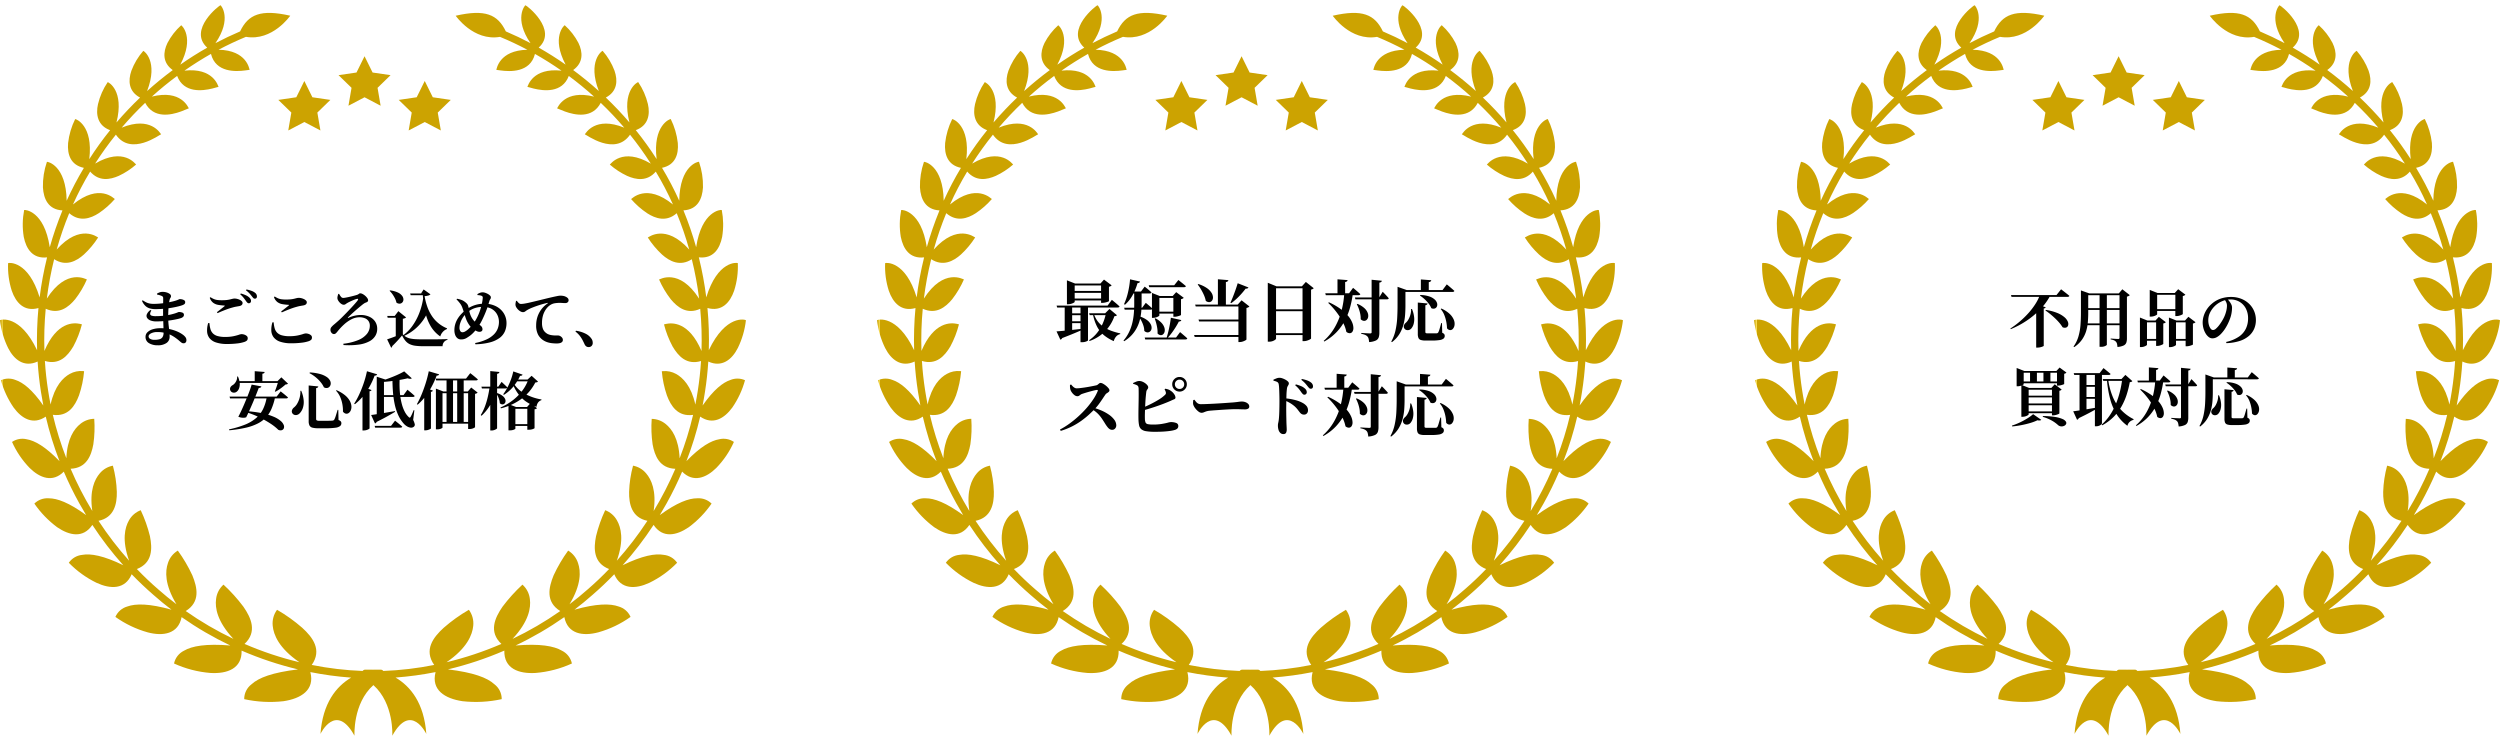 <?xml version="1.0" encoding="UTF-8"?> <svg xmlns="http://www.w3.org/2000/svg" xmlns:xlink="http://www.w3.org/1999/xlink" width="634.238" height="186.65" viewBox="0 0 634.238 186.65"><defs><filter id="楕円形_348" x="5.363" y="0" width="174.352" height="182.351" filterUnits="userSpaceOnUse"><feOffset dy="3"></feOffset><feGaussianBlur stdDeviation="3" result="blur"></feGaussianBlur><feFlood flood-opacity="0.161"></feFlood><feComposite operator="in" in2="blur"></feComposite><feComposite in="SourceGraphic"></feComposite></filter><clipPath id="clip-path"><path id="パス_45322" data-name="パス 45322" d="M70.285,153.373h0m48.668,0h0M23.9,104.912h0m141.431,0h0M133.291,0c-.143.03-2.973,3.378,1.295,9.613q-3.07-1.625-6.259-2.983c-2.066-4.324-5.249-5.683-12.72-3.976,0,0,4.487,6.517,11.245,5.363q3.539,1.465,6.94,3.269c-7.215.153-7.787,4.911-7.876,5.1a10.815,10.815,0,0,1,1.1.149c2.3.311,7.5.623,8.7-4.193q3.458,1.957,6.729,4.247c-7.349-.8-8.522,3.892-8.646,4.117.08-.013.69.2,1.586.423,2.5.609,7.23,1.217,8.918-3.2q3.328,2.464,6.412,5.247c-7.442-1.869-9.222,2.759-9.378,2.977.1-.006.874.4,1.99.8,2.57.93,6.95,1.861,9.08-2.2a84.215,84.215,0,0,1,5.961,6.3c-7.408-3.013-9.814,1.481-10,1.686.33.037,7.637,5.647,11.469.093a81.544,81.544,0,0,1,5.273,7.345c-7.3-4.288-10.283.22-10.4.24a18.7,18.7,0,0,0,4.4,2.872c2.226.981,5.022,1.495,7.258-1.088a77.841,77.841,0,0,1,4.362,8.346c-6.792-5.545-10.473-1.413-10.621-1.377a20.568,20.568,0,0,0,4.071,3.587c2.089,1.359,4.889,2.3,7.5,0a82.421,82.421,0,0,1,3.178,9.223c-6.032-6.715-10.35-3.078-10.513-3.058a22.144,22.144,0,0,0,3.595,4.308c1.917,1.717,4.583,3.133,7.567,1.2a85.138,85.138,0,0,1,1.853,9.994c-5.068-7.882-9.973-4.859-10.159-4.852a23.449,23.449,0,0,0,2.964,5c1.711,2.072,4.133,3.966,7.477,2.431a84.867,84.867,0,0,1,.327,10.705c-3.187-7.5-7.5-7.187-8.985-6.871-.316.067-.506.134-.53.127a24.769,24.769,0,0,0,2.19,5.617c1.439,2.419,3.535,4.763,7.206,3.673q-.241,3.8-.829,7.572-.267,1.742-.614,3.475c-1.052-4.754-3.187-6.832-4.879-7.766a5.832,5.832,0,0,0-3.411-.709c-.141.017-.218.034-.218.032a25.665,25.665,0,0,0,1.289,6.113c1.01,2.706,2.767,5.475,6.647,4.946a82.593,82.593,0,0,1-3.416,11.011c-.225-5-2-7.465-3.544-8.7a5.732,5.732,0,0,0-3.505-1.3h-.035a29.92,29.92,0,0,0,.23,6.47c.533,2.931,1.775,6.051,5.766,6.2a85.857,85.857,0,0,1-5.507,10.714c.76-5.169-.586-8.022-1.9-9.55A5.676,5.676,0,0,0,160.6,116.8a28.774,28.774,0,0,0-1,6.644c-.058,3.068.653,6.522,4.645,7.345a84.866,84.866,0,0,1-7.764,10.122c1.872-5.236,1.077-8.429.038-10.237a5.707,5.707,0,0,0-2.983-2.577,34.751,34.751,0,0,0-2.326,6.591c-.636,3.173-.663,6.789,3.315,8.337q-2.588,2.7-5.411,5.144-2.234,1.979-4.626,3.787c3.018-5.006,2.87-8.394,2.15-10.46a5.7,5.7,0,0,0-2.5-3.151,37.719,37.719,0,0,0-3.684,6.273c-1.277,3.115-2.07,6.75,1.677,9.064a83.32,83.32,0,0,1-12.1,7.06c4.137-4.433,4.689-7.888,4.395-10.1a5.756,5.756,0,0,0-1.882-3.661,41.481,41.481,0,0,0-5.056,5.6c-1.972,2.843-3.554,6.388-.282,9.443a85.006,85.006,0,0,1-13.922,4.643c5.249-3.58,6.562-7.006,6.773-9.235a5.8,5.8,0,0,0-1.105-4.069,40.216,40.216,0,0,0-6.389,4.569c-2.66,2.415-5.089,5.624-2.41,9.423a81.365,81.365,0,0,1-12.914,1.528.768.768,0,0,0-.6-.328h-1.9a.538.538,0,0,0-.11.017.655.655,0,0,0-.134-.017H92.6a.773.773,0,0,0-.6.328,81.381,81.381,0,0,1-12.914-1.528c2.68-3.8.25-7.009-2.41-9.423a40.177,40.177,0,0,0-6.39-4.569,5.8,5.8,0,0,0-1.1,4.069c.211,2.228,1.523,5.654,6.772,9.235a84.97,84.97,0,0,1-13.922-4.643c3.272-3.056,1.69-6.6-.282-9.443a41.378,41.378,0,0,0-5.056-5.6,5.755,5.755,0,0,0-1.881,3.661c-.294,2.21.257,5.665,4.4,10.1a83.345,83.345,0,0,1-12.1-7.06c3.748-2.314,2.954-5.949,1.678-9.064a37.773,37.773,0,0,0-3.685-6.273,5.7,5.7,0,0,0-2.5,3.151c-.719,2.066-.868,5.454,2.15,10.46-1.589-1.206-3.136-2.467-4.626-3.787q-2.82-2.442-5.41-5.144c3.978-1.549,3.951-5.164,3.315-8.337A34.594,34.594,0,0,0,35.7,128.1a5.714,5.714,0,0,0-2.982,2.577c-1.039,1.809-1.834,5,.038,10.237a84.985,84.985,0,0,1-7.764-10.122c3.992-.823,4.7-4.277,4.645-7.345a28.753,28.753,0,0,0-1-6.644,5.674,5.674,0,0,0-3.318,1.943c-1.315,1.528-2.663,4.382-1.9,9.55a85.846,85.846,0,0,1-5.506-10.714c3.991-.152,5.233-3.272,5.766-6.2a29.876,29.876,0,0,0,.23-6.47h-.035a5.728,5.728,0,0,0-3.5,1.3c-1.545,1.234-3.32,3.7-3.544,8.7A82.6,82.6,0,0,1,13.4,103.9c3.88.529,5.636-2.24,6.648-4.946a25.665,25.665,0,0,0,1.288-6.113s-.077-.015-.218-.032a5.829,5.829,0,0,0-3.409.709c-1.692.934-3.828,3.012-4.879,7.766q-.345-1.733-.614-3.475-.592-3.766-.829-7.572c3.672,1.09,5.768-1.254,7.206-3.673a24.707,24.707,0,0,0,2.19-5.617c-.025.007-.214-.06-.53-.127-1.49-.316-5.8-.634-8.985,6.871A84.866,84.866,0,0,1,11.6,76.99c3.345,1.535,5.766-.359,7.477-2.431a23.449,23.449,0,0,0,2.964-5c-.186-.007-5.091-3.029-10.16,4.852a85.143,85.143,0,0,1,1.854-9.994c2.982,1.935,5.649.518,7.565-1.2a22.1,22.1,0,0,0,3.595-4.308c-.162-.02-4.48-3.657-10.512,3.058a82.768,82.768,0,0,1,3.177-9.223c2.616,2.3,5.415,1.359,7.5,0a20.607,20.607,0,0,0,4.071-3.587c-.149-.036-3.829-4.168-10.621,1.377a78.154,78.154,0,0,1,4.362-8.346c2.236,2.583,5.031,2.07,7.258,1.088a18.72,18.72,0,0,0,4.4-2.872c-.121-.021-3.1-4.529-10.4-.24A81.769,81.769,0,0,1,29.4,32.825c3.832,5.554,11.14-.056,11.47-.093-.187-.205-2.593-4.7-10-1.686a84.449,84.449,0,0,1,5.961-6.3c2.13,4.065,6.511,3.134,9.08,2.2,1.117-.4,1.892-.809,1.991-.8-.156-.218-1.935-4.845-9.378-2.977q3.077-2.781,6.414-5.247c1.687,4.421,6.418,3.812,8.918,3.2.895-.218,1.5-.436,1.586-.423-.124-.224-1.3-4.92-8.647-4.117q3.268-2.282,6.729-4.247c1.2,4.816,6.4,4.5,8.7,4.193a10.769,10.769,0,0,1,1.1-.149c-.09-.186-.661-4.944-7.876-5.1q3.395-1.8,6.941-3.269c6.758,1.154,11.244-5.363,11.244-5.363C66.16.947,62.978,2.307,60.912,6.631q-3.185,1.359-6.259,2.983C58.92,3.379,56.092.031,55.948,0,55.77-.11,47.58,6.218,52.57,10.753q-3.512,1.989-6.835,4.316c3.684-6.947.383-9.981.23-9.993a15.943,15.943,0,0,0-3.481,4.489c-1.127,2.334-1.29,5,1.341,6.879q-3.378,2.5-6.511,5.324c2.928-7.579-.8-10.2-.964-10.2a16.4,16.4,0,0,0-3.016,5.042c-.877,2.521-.712,5.266,2.2,6.811a86.035,86.035,0,0,0-5.985,6.315c2.044-8.118-2.058-10.256-2.227-10.231a16.827,16.827,0,0,0-2.458,5.566c-.614,2.671-.076,5.47,3.07,6.621a83.253,83.253,0,0,0-5.284,7.346c1.041-8.613-3.42-10.224-3.582-10.163a18.3,18.3,0,0,0-1.791,6.063c-.242,2.857.614,5.6,4.006,6.31a79.816,79.816,0,0,0-4.373,8.343c-.134-9-4.831-9.953-5.007-9.871A18.615,18.615,0,0,0,10.889,46.2c.179,2.984,1.4,5.649,4.959,5.842a84.625,84.625,0,0,0-3.223,9.343c-1.422-9.312-6.326-9.548-6.5-9.436a19.329,19.329,0,0,0-.1,6.81c.61,3.047,2.263,5.6,5.918,5.2a87.17,87.17,0,0,0-1.89,10.158c-2.837-9.379-7.837-8.839-8-8.694a20.166,20.166,0,0,0,.936,7.01c1.043,3.029,3.163,5.389,6.764,4.38a86.94,86.94,0,0,0-.343,10.7C5.062,78.376.142,79.73,0,79.9a21.4,21.4,0,0,0,2.055,7.051c1.492,2.938,4.052,5.019,7.49,3.431q.245,3.872.845,7.71c.176,1.154.38,2.3.6,3.446C8.2,97.53,5.868,95.7,3.935,95.06a4.705,4.705,0,0,0-3.7.064,22.758,22.758,0,0,0,3.23,6.942c2.035,2.781,4.93,4.506,8.143,2.291a83.684,83.684,0,0,0,3.493,11.3c-3.58-3.7-6.274-5.219-8.335-5.558a4.687,4.687,0,0,0-3.714.681,22.846,22.846,0,0,0,4.478,6.608c2.566,2.531,5.832,3.794,8.653.925a87.247,87.247,0,0,0,3.927,8.028q.845,1.519,1.744,3c-4.354-3.172-7.351-4.276-9.515-4.262a4.706,4.706,0,0,0-3.623,1.343,25.4,25.4,0,0,0,5.784,5.993c3.115,2.121,6.6,2.877,8.927-.584a85.466,85.466,0,0,0,7.852,10.23c-5.008-2.443-8.255-3.026-10.435-2.629a4.7,4.7,0,0,0-3.389,2,25.2,25.2,0,0,0,7.036,5.085c3.53,1.64,7.262,1.736,8.913-2.17q2.63,2.727,5.5,5.217,2.226,1.972,4.6,3.777c-5.629-1.584-9.082-1.584-11.194-.816a4.709,4.709,0,0,0-3.037,2.643,26.382,26.382,0,0,0,8.176,3.916c3.931,1.048,7.778.423,8.623-3.862a85.307,85.307,0,0,0,12.358,7.2c-6.178-.511-9.736.129-11.747,1.32a4.7,4.7,0,0,0-2.532,3.247,27.641,27.641,0,0,0,9.2,2.4c4.285.261,8.062-1.1,7.943-5.669a86.9,86.9,0,0,0,14.309,4.763c-6.479.788-9.974,2.1-11.791,3.775a4.688,4.688,0,0,0-1.858,3.777,30.647,30.647,0,0,0,9.958.521c4.453-.662,8-2.853,6.822-7.385a83.788,83.788,0,0,0,10.225,1.391l.115.016c-3.8,2.252-7.2,6.462-7.773,14.277,0,0,3.891-8.163,8.628.448,0,0-.464-8.154,4.8-12.832,5.262,4.677,4.8,12.832,4.8,12.832,4.737-8.611,8.628-.448,8.628-.448-.572-7.84-3.991-12.052-7.808-14.3a83.844,83.844,0,0,0,10.156-1.386c-1.18,4.532,2.367,6.723,6.821,7.385a30.644,30.644,0,0,0,9.958-.521,4.688,4.688,0,0,0-1.857-3.777c-1.817-1.67-5.312-2.987-11.79-3.775a86.913,86.913,0,0,0,14.309-4.763c-.119,4.568,3.657,5.93,7.943,5.669a27.641,27.641,0,0,0,9.2-2.4,4.7,4.7,0,0,0-2.532-3.247c-2.011-1.191-5.569-1.832-11.747-1.32a85.248,85.248,0,0,0,12.358-7.2c.846,4.285,4.692,4.91,8.623,3.862a26.352,26.352,0,0,0,8.176-3.916,4.7,4.7,0,0,0-3.036-2.643c-2.111-.768-5.565-.768-11.194.816q2.37-1.805,4.6-3.777,2.873-2.488,5.5-5.217c1.65,3.905,5.383,3.81,8.912,2.17a25.147,25.147,0,0,0,7.035-5.085,4.691,4.691,0,0,0-3.388-2c-2.18-.4-5.427.186-10.435,2.629a85.406,85.406,0,0,0,7.852-10.23c2.327,3.462,5.812,2.705,8.926.584a25.377,25.377,0,0,0,5.785-5.993,4.708,4.708,0,0,0-3.623-1.343c-2.164-.014-5.162,1.089-9.515,4.262q.9-1.479,1.743-3a86.659,86.659,0,0,0,3.927-8.028c2.822,2.869,6.087,1.606,8.654-.925a22.811,22.811,0,0,0,4.478-6.608,4.685,4.685,0,0,0-3.714-.681c-2.061.339-4.755,1.855-8.333,5.558a84.011,84.011,0,0,0,3.493-11.3c3.213,2.215,6.107.49,8.143-2.291a22.756,22.756,0,0,0,3.229-6.942,4.7,4.7,0,0,0-3.7-.064c-1.933.639-4.261,2.47-7.06,6.481q.337-1.718.6-3.446.6-3.833.845-7.71c3.439,1.589,6-.492,7.49-3.431a21.4,21.4,0,0,0,2.055-7.05h0c-.143-.174-5.063-1.528-9.414,7.6a86.94,86.94,0,0,0-.343-10.7c3.6,1.009,5.721-1.351,6.765-4.38a20.182,20.182,0,0,0,.936-7.01c-.16-.144-5.16-.684-8,8.694a87.173,87.173,0,0,0-1.89-10.158c3.655.4,5.307-2.15,5.918-5.2a19.352,19.352,0,0,0-.1-6.81c-.177-.112-5.081.124-6.5,9.436a84.623,84.623,0,0,0-3.223-9.343c3.561-.193,4.78-2.858,4.959-5.842a18.631,18.631,0,0,0-1.014-6.481c-.176-.082-4.874.874-5.008,9.871a79.917,79.917,0,0,0-4.371-8.343c3.39-.708,4.247-3.452,4.005-6.31a18.315,18.315,0,0,0-1.791-6.063c-.162-.061-4.623,1.55-3.582,10.163a83.131,83.131,0,0,0-5.283-7.346c3.145-1.151,3.683-3.951,3.07-6.621a16.835,16.835,0,0,0-2.459-5.566c-.169-.025-4.271,2.113-2.227,10.231a86.157,86.157,0,0,0-5.985-6.315c2.913-1.545,3.079-4.29,2.2-6.811a16.394,16.394,0,0,0-3.016-5.042c-.161-.006-3.892,2.619-.964,10.2q-3.127-2.821-6.511-5.324c2.63-1.877,2.466-4.545,1.34-6.879a15.966,15.966,0,0,0-3.481-4.489c-.154.013-3.455,3.046.229,9.993q-3.319-2.32-6.835-4.316C141.614,6.258,133.61,0,133.3,0h-.006" transform="translate(0 0.001)" fill="none"></path></clipPath><linearGradient id="linear-gradient" y1="1" x2="0.003" y2="1" gradientUnits="objectBoundingBox"><stop offset="0" stop-color="#cca301"></stop><stop offset="0.067" stop-color="#cca301"></stop><stop offset="0.197" stop-color="#fee661"></stop><stop offset="0.506" stop-color="#cca301"></stop><stop offset="0.792" stop-color="#fee661"></stop><stop offset="0.933" stop-color="#cca301"></stop><stop offset="1" stop-color="#cca301"></stop></linearGradient><filter id="楕円形_348-2" x="450.363" y="0" width="174.352" height="182.351" filterUnits="userSpaceOnUse"><feOffset dy="3"></feOffset><feGaussianBlur stdDeviation="3" result="blur-2"></feGaussianBlur><feFlood flood-opacity="0.161"></feFlood><feComposite operator="in" in2="blur-2"></feComposite><feComposite in="SourceGraphic"></feComposite></filter><filter id="楕円形_348-3" x="227.863" y="0" width="174.352" height="182.351" filterUnits="userSpaceOnUse"><feOffset dy="3"></feOffset><feGaussianBlur stdDeviation="3" result="blur-3"></feGaussianBlur><feFlood flood-opacity="0.161"></feFlood><feComposite operator="in" in2="blur-3"></feComposite><feComposite in="SourceGraphic"></feComposite></filter></defs><g id="グループ_1871" data-name="グループ 1871" transform="translate(-215.762 -526.664)"><g id="グループ_1868" data-name="グループ 1868" transform="translate(0 -0.36)"><g id="グループ_1734" data-name="グループ 1734" transform="translate(-659 66.58)"><g transform="matrix(1, 0, 0, 1, 874.76, 460.44)" filter="url(#楕円形_348)"><ellipse id="楕円形_348-4" data-name="楕円形 348" cx="78.176" cy="82.176" rx="78.176" ry="82.176" transform="translate(14.36 6)" fill="#fff"></ellipse></g><g id="グループ_1107" data-name="グループ 1107" transform="translate(874.762 461.78)"><g id="グループ_1106" data-name="グループ 1106" transform="translate(0 0)" clip-path="url(#clip-path)"><rect id="長方形_3014" data-name="長方形 3014" width="189.238" height="185.424" transform="translate(0 -0.11)" fill="url(#linear-gradient)"></rect></g></g><path id="パス_45323" data-name="パス 45323" d="M6.6,0,4.56,4.132,0,4.8,3.3,8.012l-.779,4.542L6.6,10.41l4.079,2.144L9.9,8.012,13.2,4.8,8.64,4.132Z" transform="translate(960.645 474.711)" fill="#cca301"></path><path id="パス_45324" data-name="パス 45324" d="M6.6,0,4.56,4.132,0,4.8,3.3,8.012l-.779,4.542L6.6,10.41l4.079,2.144L9.9,8.012,13.2,4.8,8.64,4.132Z" transform="translate(945.373 480.988)" fill="#cca301"></path><path id="パス_45325" data-name="パス 45325" d="M6.6,0,4.56,4.132,0,4.8,3.3,8.012l-.779,4.542L6.6,10.41l4.079,2.144L9.9,8.012,13.2,4.8,8.64,4.132Z" transform="translate(975.917 480.988)" fill="#cca301"></path></g><path id="パス_47315" data-name="パス 47315" d="M-57.606.827A4.118,4.118,0,0,1-59.839.28,1.782,1.782,0,0,1-60.7-1.326a1.577,1.577,0,0,1,.5-1.168,3.262,3.262,0,0,1,1.353-.749,6.588,6.588,0,0,1,1.934-.263,10.9,10.9,0,0,1,2.082.183,10.614,10.614,0,0,1,1.662.453,8.412,8.412,0,0,1,1.214.549,6.755,6.755,0,0,1,.745.475,3.127,3.127,0,0,1,.637.623,1.2,1.2,0,0,1,.242.735.835.835,0,0,1-.2.608.68.68,0,0,1-.507.2.853.853,0,0,1-.486-.13,5.276,5.276,0,0,1-.478-.376,12.116,12.116,0,0,0-1.6-1.213,7.28,7.28,0,0,0-1.838-.829,7.946,7.946,0,0,0-2.262-.3,3.438,3.438,0,0,0-1.6.326q-.619.325-.619.767a.72.72,0,0,0,.409.637,2.026,2.026,0,0,0,1.039.24A4.767,4.767,0,0,0-57.169-.7a1.355,1.355,0,0,0,.779-.544,2,2,0,0,0,.263-1.116q0-.624-.028-1.464t-.062-1.766q-.034-.925-.034-1.81,0-.52,0-1.088t.014-1.1q.01-.533.014-.937t0-.585a.627.627,0,0,0-.085-.361.74.74,0,0,0-.289-.22,4.69,4.69,0,0,0-.526-.191q-.27-.08-.654-.166l-.024-.22a3.5,3.5,0,0,1,.649-.321,2.231,2.231,0,0,1,.794-.136,3.458,3.458,0,0,1,1,.146,2.506,2.506,0,0,1,.8.386.683.683,0,0,1,.317.545.737.737,0,0,1-.13.423,1.666,1.666,0,0,0-.213.488,8.6,8.6,0,0,0-.186,1.054q-.087.682-.133,1.537t-.046,1.784a17.968,17.968,0,0,0,.094,1.958q.094.846.18,1.578a13.01,13.01,0,0,1,.086,1.514,1.837,1.837,0,0,1-.8,1.561A3.712,3.712,0,0,1-57.606.827Zm-.4-6.056a3.889,3.889,0,0,1-1.411-.232,1.777,1.777,0,0,1-.868-.635,1,1,0,0,1-.089-.928,2.583,2.583,0,0,1,.924-1.1l.232.15a1.52,1.52,0,0,0-.318.843.5.5,0,0,0,.382.441,3.1,3.1,0,0,0,1.019.131q.895,0,1.737-.082t1.631-.236a14.177,14.177,0,0,0,1.494-.374,7.421,7.421,0,0,0,.729-.263.913.913,0,0,1,.31-.1,2.4,2.4,0,0,1,.882.153.555.555,0,0,1,.391.555.667.667,0,0,1-.186.5,1.441,1.441,0,0,1-.471.3,7.256,7.256,0,0,1-.957.273q-.654.152-1.542.292t-1.888.228Q-57.007-5.229-58.007-5.229Zm-.16-3.115a5.357,5.357,0,0,1-1.412-.173,2.749,2.749,0,0,1-1.137-.63,3.937,3.937,0,0,1-.888-1.3l.192-.139a7.834,7.834,0,0,0,.794.479,3.756,3.756,0,0,0,.852.314,4.818,4.818,0,0,0,1.12.113q.854,0,1.7-.082t1.607-.214q.758-.132,1.359-.275t.954-.259a5.513,5.513,0,0,0,.711-.268A.8.8,0,0,1-52-10.889a2.687,2.687,0,0,1,.542.068,1.67,1.67,0,0,1,.569.229.528.528,0,0,1,.249.472.608.608,0,0,1-.2.5,2.041,2.041,0,0,1-.561.292q-.352.128-1,.292t-1.543.323q-.893.158-1.962.261T-58.167-8.344Zm23.641-1.481A.554.554,0,0,1-34.889-10a3.236,3.236,0,0,1-.361-.447q-.221-.323-.546-.747a6.356,6.356,0,0,0-.884-.907l.158-.215a9.258,9.258,0,0,1,1.22.432,3.218,3.218,0,0,1,.908.579,1.331,1.331,0,0,1,.362.454.992.992,0,0,1,.089.457.553.553,0,0,1-.162.408A.571.571,0,0,1-34.526-9.825ZM-39.984.5a8.609,8.609,0,0,1-2.858-.4A3.458,3.458,0,0,1-44.484-1a3.01,3.01,0,0,1-.6-1.682,6.354,6.354,0,0,1,.278-2.13l.317,0a7.575,7.575,0,0,0,.247,1.5,2.6,2.6,0,0,0,.615,1.108,2.688,2.688,0,0,0,1.184.682,6.729,6.729,0,0,0,1.935.232,10.172,10.172,0,0,0,2.075-.179,12.72,12.72,0,0,0,1.356-.352A2.709,2.709,0,0,1-36.34-2a2.272,2.272,0,0,1,.664.112,1.769,1.769,0,0,1,.631.338.717.717,0,0,1,.267.572.831.831,0,0,1-.181.579,1.832,1.832,0,0,1-.7.387,8.965,8.965,0,0,1-1.8.373A20.449,20.449,0,0,1-39.984.5Zm-2.6-8.086q.469-.346,1.01-.778l.893-.712q.2-.172-.068-.184a11.483,11.483,0,0,1-1.543-.17,2.947,2.947,0,0,1-1.257-.536,2.7,2.7,0,0,1-.857-1.245l.186-.165a5.327,5.327,0,0,0,.863.477,3.408,3.408,0,0,0,.871.235,8.359,8.359,0,0,0,1.115.064,10.885,10.885,0,0,0,1.3-.063,6.88,6.88,0,0,0,.848-.151q.338-.087.6-.151a2.294,2.294,0,0,1,.548-.063,2.6,2.6,0,0,1,.63.087,3.343,3.343,0,0,1,.655.238,1.793,1.793,0,0,1,.51.359.62.62,0,0,1,.2.432q0,.63-.833.8l-.816.142a8.065,8.065,0,0,0-.888.21q-.473.121-1.094.335t-1.308.493q-.688.279-1.406.6ZM-32.966-11a.532.532,0,0,1-.4-.174q-.166-.174-.4-.478-.218-.281-.525-.633a6.817,6.817,0,0,0-.936-.84l.142-.206a8.3,8.3,0,0,1,1.218.33,3.287,3.287,0,0,1,.868.447,1.378,1.378,0,0,1,.433.471,1.138,1.138,0,0,1,.124.521.592.592,0,0,1-.136.41A.49.49,0,0,1-32.966-11ZM-23.689.32a8.606,8.606,0,0,1-2.858-.4,3.46,3.46,0,0,1-1.643-1.108,3.009,3.009,0,0,1-.6-1.683A6.36,6.36,0,0,1-28.509-5l.317,0a7.576,7.576,0,0,0,.247,1.5,2.6,2.6,0,0,0,.615,1.108,2.689,2.689,0,0,0,1.184.682,6.728,6.728,0,0,0,1.934.232,10.174,10.174,0,0,0,2.076-.179,12.687,12.687,0,0,0,1.356-.352,2.706,2.706,0,0,1,.735-.173,2.27,2.27,0,0,1,.664.112,1.771,1.771,0,0,1,.631.338.717.717,0,0,1,.267.571.831.831,0,0,1-.181.58,1.831,1.831,0,0,1-.7.387,8.957,8.957,0,0,1-1.8.373A20.447,20.447,0,0,1-23.689.32Zm-2.6-8.086q.469-.346,1.01-.778l.893-.713q.2-.171-.068-.183A11.472,11.472,0,0,1-26-9.609a2.948,2.948,0,0,1-1.257-.536,2.7,2.7,0,0,1-.857-1.244l.186-.165a5.344,5.344,0,0,0,.864.477,3.405,3.405,0,0,0,.871.235,8.358,8.358,0,0,0,1.115.064,10.882,10.882,0,0,0,1.3-.063,6.868,6.868,0,0,0,.848-.151q.339-.087.6-.151a2.294,2.294,0,0,1,.548-.063,2.6,2.6,0,0,1,.63.087,3.353,3.353,0,0,1,.655.238,1.794,1.794,0,0,1,.51.358.62.62,0,0,1,.2.431q0,.63-.833.8l-.816.142a8.007,8.007,0,0,0-.888.21q-.473.12-1.094.335t-1.308.493q-.688.279-1.405.6Zm15.77,8.2A13.907,13.907,0,0,0-6.771-.479,5.551,5.551,0,0,0-4.542-2.053,3.263,3.263,0,0,0-3.8-4.123a2.043,2.043,0,0,0-.331-1.189,2.017,2.017,0,0,0-.923-.721A3.6,3.6,0,0,0-6.43-6.276a4.439,4.439,0,0,0-2.04.514,8.582,8.582,0,0,0-1.9,1.339A14.851,14.851,0,0,0-12-2.675a3.768,3.768,0,0,1-.414.463.741.741,0,0,1-.526.193.8.8,0,0,1-.559-.3,1.165,1.165,0,0,1-.285-.842.994.994,0,0,1,.246-.638,5.189,5.189,0,0,1,.7-.677q.453-.376,1.075-.931.344-.3.876-.831T-9.736-7.4q.615-.636,1.193-1.255t1.007-1.11q.43-.49.6-.716.2-.285.157-.407t-.337-.042a3.724,3.724,0,0,0-.539.166q-.311.118-.654.271t-.672.313q-.328.159-.576.31a3.9,3.9,0,0,0-.389.26.782.782,0,0,1-.484.153,1.031,1.031,0,0,1-.519-.164,2.276,2.276,0,0,1-.513-.419,2.767,2.767,0,0,1-.391-.534,1.2,1.2,0,0,1-.168-.5,1.907,1.907,0,0,1,.059-.583q.076-.3.162-.545l.206-.017a3.8,3.8,0,0,0,.456.708.744.744,0,0,0,.569.325,3.726,3.726,0,0,0,.552-.062q.372-.062.841-.164t.924-.217q.455-.116.81-.215t.5-.159a1.805,1.805,0,0,0,.407-.24.422.422,0,0,1,.283-.111,1.378,1.378,0,0,1,.635.18,3.333,3.333,0,0,1,.661.462,3.127,3.127,0,0,1,.522.585,1,1,0,0,1,.2.543.435.435,0,0,1-.161.359,1.287,1.287,0,0,1-.388.208,2.062,2.062,0,0,0-.411.192,8.175,8.175,0,0,0-.66.491q-.439.352-.974.809t-1.048.918q-.513.461-.9.822t-.546.531q-.077.089-.041.128t.129,0a7,7,0,0,1,1.516-.533,6.938,6.938,0,0,1,1.59-.2,5.26,5.26,0,0,1,2.154.423A3.541,3.541,0,0,1-2.477-5.229a3.242,3.242,0,0,1,.551,1.9,3.419,3.419,0,0,1-.46,1.732A3.849,3.849,0,0,1-3.851-.21,7.845,7.845,0,0,1-6.5.638,18.334,18.334,0,0,1-10.48.765Zm15.1-2.361a3.978,3.978,0,0,0,.859.662,3.674,3.674,0,0,0,1.015.373A8.754,8.754,0,0,0,7.8-.722q.786.044,1.887.044h1.967q1.065,0,2.16-.016T15.9-.742v.193A1.617,1.617,0,0,0,14.659,1.06H9.7A14.481,14.481,0,0,1,7.743.945,4.807,4.807,0,0,1,6.309.538a3.221,3.221,0,0,1-1.061-.83,6.528,6.528,0,0,1-.865-1.384q-.367.449-.814.953T2.678.242q-.443.461-.8.794a.423.423,0,0,1-.072.252.556.556,0,0,1-.193.156L.59-.682q.51-.161,1.2-.413t1.422-.548l1.364-.551Zm0-3.972v3.931l-1.8.987V-6.155H.726l-.1-.457H2.508L3.44-7.828,5.4-6.244a1.09,1.09,0,0,1-.291.193A2.054,2.054,0,0,1,4.572-5.9Zm-3.235-7.2a6.348,6.348,0,0,1,1.988.546,2.823,2.823,0,0,1,1.065.841,1.6,1.6,0,0,1,.326.9,1.1,1.1,0,0,1-.245.731.966.966,0,0,1-.647.348,1.322,1.322,0,0,1-.878-.262,4.4,4.4,0,0,0-.382-1.082,7.964,7.964,0,0,0-.628-1.05A6.607,6.607,0,0,0,1.208-13Zm8.3.77H9.2l.652-1.009,1.735,1.238a1.23,1.23,0,0,1-.562.31,4.1,4.1,0,0,1-.93.147,16.093,16.093,0,0,0,.673,2.65,10.717,10.717,0,0,0,1.12,2.3,8.426,8.426,0,0,0,1.654,1.871A8.447,8.447,0,0,0,15.8-3.466l-.048.183a2.568,2.568,0,0,0-1.071.759,2.838,2.838,0,0,0-.611,1.11,8.4,8.4,0,0,1-2.4-2.552A11.937,11.937,0,0,1,10.3-7.483a31.754,31.754,0,0,1-.667-4.589Zm.125,1.107,1.288,3.171A10.927,10.927,0,0,1,9.7-5.511a12,12,0,0,1-2.1,2.27A11.593,11.593,0,0,1,4.806-1.515l-.149-.193A10.335,10.335,0,0,0,7-4.087,14.757,14.757,0,0,0,8.75-7.357,17.381,17.381,0,0,0,9.757-11.216ZM6.425-12.323h3.763v.452H6.569ZM22.922.254a12.508,12.508,0,0,0,2.916-.921,6.479,6.479,0,0,0,1.849-1.271,4.282,4.282,0,0,0,.979-1.514A4.79,4.79,0,0,0,28.959-5.1a4.152,4.152,0,0,0-.236-1.373,3.59,3.59,0,0,0-.732-1.23,3.6,3.6,0,0,0-1.259-.885A4.553,4.553,0,0,0,24.9-8.921a6.733,6.733,0,0,0-2.056.316A5.539,5.539,0,0,0,20.932-7.5,5.693,5.693,0,0,0,19.81-6.211a6.123,6.123,0,0,0-.652,1.354,3.84,3.84,0,0,0-.213,1.171,1.574,1.574,0,0,0,.214.908.624.624,0,0,0,.519.3,1.345,1.345,0,0,0,.662-.176,4.954,4.954,0,0,0,.625-.414,9.359,9.359,0,0,0,.813-.785,9.978,9.978,0,0,0,.831-1.032,10.555,10.555,0,0,0,.738-1.211,13.043,13.043,0,0,0,.842-2,15.742,15.742,0,0,0,.479-1.818,9.582,9.582,0,0,0,.181-1.3.492.492,0,0,0-.1-.376.787.787,0,0,0-.3-.168,2.475,2.475,0,0,0-.429-.1,4.928,4.928,0,0,0-.5-.047l-.032-.247a3.4,3.4,0,0,1,.708-.345,2.023,2.023,0,0,1,.648-.114,2.049,2.049,0,0,1,.582.108,3.714,3.714,0,0,1,.69.295,2.474,2.474,0,0,1,.567.413.658.658,0,0,1,.226.459.791.791,0,0,1-.151.471,2.1,2.1,0,0,0-.271.609q-.167.577-.33,1.091T25.8-8.134q-.193.522-.454,1.13t-.63,1.372a12.644,12.644,0,0,1-.95,1.652,12.948,12.948,0,0,1-1.04,1.342,7.472,7.472,0,0,1-.948.91,11.359,11.359,0,0,1-1.063.723,2.6,2.6,0,0,1-1.367.347A1.39,1.39,0,0,1,18.384-1a1.965,1.965,0,0,1-.552-.863,3.426,3.426,0,0,1-.175-1.09,5.4,5.4,0,0,1,.257-1.711,5.857,5.857,0,0,1,.657-1.381A7.3,7.3,0,0,1,19.4-7.1q.432-.448.767-.749a8.388,8.388,0,0,1,1.291-.9,7.52,7.52,0,0,1,1.69-.7,7.557,7.557,0,0,1,2.09-.272,6.4,6.4,0,0,1,2.971.653A4.907,4.907,0,0,1,30.176-7.3a4.637,4.637,0,0,1,.7,2.508A5.224,5.224,0,0,1,30.462-2.7a4.147,4.147,0,0,1-1.339,1.662A7.2,7.2,0,0,1,26.685.088a15.606,15.606,0,0,1-3.706.485ZM24-2.588a1.535,1.535,0,0,1-.635-.155,5.34,5.34,0,0,1-.6-.315A4.43,4.43,0,0,1,21.508-4.2a7.534,7.534,0,0,1-.723-1.223q-.2-.468-.4-1.081T20-7.725q-.185-.607-.352-1.049a3.871,3.871,0,0,0-.578-1.041,9.6,9.6,0,0,0-.878-1l.127-.162a6.505,6.505,0,0,1,1.059.277,2.937,2.937,0,0,1,.821.43,4.711,4.711,0,0,1,.6.505,1.6,1.6,0,0,1,.4.791q.1.387.181.84a8.872,8.872,0,0,0,.229.928A5.012,5.012,0,0,0,22-6.273a4.635,4.635,0,0,0,.838,1.115,3.874,3.874,0,0,0,.945.653,2.59,2.59,0,0,1,.674.485,1.089,1.089,0,0,1,.322.816.534.534,0,0,1-.215.458A.925.925,0,0,1,24-2.588ZM43.634.367A11.075,11.075,0,0,1,42.426.3a5.963,5.963,0,0,1-1.15-.24,4.45,4.45,0,0,1-1.054-.494A3.886,3.886,0,0,1,38.9-1.846a4.951,4.951,0,0,1-.5-2.407,6.848,6.848,0,0,1,.34-2.168A6.55,6.55,0,0,1,39.729-8.3a6.384,6.384,0,0,1,1.551-1.47q.1-.076.091-.13t-.145-.022q-.934.208-1.924.521t-1.818.646a9.606,9.606,0,0,0-1.313.622,4.553,4.553,0,0,0-.514.35.964.964,0,0,1-.608.208,1.273,1.273,0,0,1-.595-.172,2.7,2.7,0,0,1-.609-.452,3,3,0,0,1-.478-.6,1.381,1.381,0,0,1-.212-.609,2.071,2.071,0,0,1,.037-.547q.054-.263.092-.451l.2-.065a3.94,3.94,0,0,0,.475.558.809.809,0,0,0,.575.254,5.986,5.986,0,0,0,.961-.1q.6-.1,1.4-.286t1.744-.416q.951-.233,2-.488.855-.212,1.648-.393t1.386-.3a4.912,4.912,0,0,1,.841-.12,4.524,4.524,0,0,1,.711.055,2.32,2.32,0,0,1,.656.205,1.746,1.746,0,0,1,.534.366.746.746,0,0,1,.212.541.67.67,0,0,1-.227.509.877.877,0,0,1-.622.211q-.313,0-.69-.03t-.721-.03a8.465,8.465,0,0,0-1.234.1,3,3,0,0,0-1.327.567,3.626,3.626,0,0,0-.537.482,4.811,4.811,0,0,0-.637.871,5.42,5.42,0,0,0-.532,1.3,6.635,6.635,0,0,0-.214,1.784,3.911,3.911,0,0,0,.229,1.478,2.348,2.348,0,0,0,.551.842,3.25,3.25,0,0,0,.6.447,3.324,3.324,0,0,0,.989.316,6.561,6.561,0,0,0,1,.087l.686,0a1.159,1.159,0,0,1,.56.155,1.528,1.528,0,0,1,.478.405.876.876,0,0,1,.194.55.706.706,0,0,1-.232.568,1.3,1.3,0,0,1-.583.274A3.422,3.422,0,0,1,43.634.367Zm8.086.915a1.053,1.053,0,0,1-.6-.166,1.351,1.351,0,0,1-.437-.553q-.209-.455-.476-.98a7.524,7.524,0,0,0-.695-1.1,6.323,6.323,0,0,0-1.148-1.141l.138-.206a7.913,7.913,0,0,1,2.548.808,3.923,3.923,0,0,1,1.37,1.2,1.735,1.735,0,0,1,.265.552,2.145,2.145,0,0,1,.065.52,1.056,1.056,0,0,1-.282.769A1,1,0,0,1,51.72,1.282ZM-39.387,13.847h11.953l1.015-1.327.186.151q.186.151.48.381t.609.5q.315.266.577.5-.06.252-.451.252H-39.255Zm9.455,0h2.082V14.1a15.719,15.719,0,0,1-.878,2.813,7.678,7.678,0,0,1-1.37,2.159,7.518,7.518,0,0,1-2.1,1.583,13.026,13.026,0,0,1-3.039,1.081,31.835,31.835,0,0,1-4.213.657l-.064-.238a24.079,24.079,0,0,0,4.011-1.18,10.278,10.278,0,0,0,2.818-1.651,7.166,7.166,0,0,0,1.8-2.314A11.085,11.085,0,0,0-29.931,13.847Zm-5.439,3.678a29.029,29.029,0,0,1,4.306.547,15.215,15.215,0,0,1,2.912.9,6.748,6.748,0,0,1,1.74,1.051,2.635,2.635,0,0,1,.773,1.034,1.149,1.149,0,0,1,.02.842.82.82,0,0,1-.532.471,1.207,1.207,0,0,1-.868-.1,11.982,11.982,0,0,0-1.867-1.5,23.916,23.916,0,0,0-2.879-1.639,24.159,24.159,0,0,0-3.649-1.413Zm1.59-6.726,2.469.462a.453.453,0,0,1-.182.268.885.885,0,0,1-.484.119q-.18.477-.463,1.2t-.628,1.557q-.345.839-.72,1.7t-.726,1.633q-.351.773-.64,1.35a2,2,0,0,1-.879.124,3.294,3.294,0,0,1-1.127-.258q.324-.595.713-1.426t.794-1.775q.4-.944.78-1.876t.662-1.729Q-33.925,11.344-33.78,10.8Zm-3.613-.868h11.2v.457h-11.2ZM-33,7.4l2.522.191a.449.449,0,0,1-.137.28.84.84,0,0,1-.444.175V10.1H-33ZM-37.466,8.75l.206,0a4.984,4.984,0,0,1,.458,1.761,3.041,3.041,0,0,1-.2,1.319,1.823,1.823,0,0,1-.612.805,1.11,1.11,0,0,1-.583.209,1.047,1.047,0,0,1-.6-.129.924.924,0,0,1-.4-.46.9.9,0,0,1,.049-.787,1.414,1.414,0,0,1,.582-.548,2.186,2.186,0,0,0,.546-.5,2.668,2.668,0,0,0,.43-.765A2.1,2.1,0,0,0-37.466,8.75ZM-27.04,9.931h-.188l.985-.973,1.694,1.608a.869.869,0,0,1-.62.195q-.316.291-.761.642t-.92.669a9.571,9.571,0,0,1-.906.542l-.142-.1q.16-.363.33-.835t.315-.941Q-27.108,10.266-27.04,9.931Zm5.626,2.444.2-.012a7.749,7.749,0,0,1,.642,2.546,4.771,4.771,0,0,1-.244,1.9,3.452,3.452,0,0,1-.737,1.231,1.445,1.445,0,0,1-.649.431,1.188,1.188,0,0,1-.693.019.97.97,0,0,1-.534-.382.891.891,0,0,1-.121-.786,1.484,1.484,0,0,1,.464-.683,3.293,3.293,0,0,0,.829-.953,5.875,5.875,0,0,0,.632-1.483A6.045,6.045,0,0,0-21.414,12.375Zm2.384-4.658a11.967,11.967,0,0,1,2.612.4,5.673,5.673,0,0,1,1.65.733,2.638,2.638,0,0,1,.849.889,1.545,1.545,0,0,1,.2.878,1.225,1.225,0,0,1-.292.7,1.024,1.024,0,0,1-.634.347,1.235,1.235,0,0,1-.813-.188,5.511,5.511,0,0,0-.679-1.115,8.571,8.571,0,0,0-1.212-1.275,9.07,9.07,0,0,0-1.748-1.179Zm6.771,4.5a8.87,8.87,0,0,1,2.149,1.275,5.08,5.08,0,0,1,1.194,1.382,3.342,3.342,0,0,1,.439,1.316,2.376,2.376,0,0,1-.137,1.1A1.566,1.566,0,0,1-9.143,18a.941.941,0,0,1-.73.175,1.226,1.226,0,0,1-.74-.524,9.455,9.455,0,0,0-.119-1.678,8.331,8.331,0,0,0-.53-1.891,5.663,5.663,0,0,0-1.118-1.739Zm-7.054-1.194,2.439.242a.405.405,0,0,1-.144.272.834.834,0,0,1-.407.16v7.8a.417.417,0,0,0,.164.377,1.324,1.324,0,0,0,.654.108h1.8q.489,0,.882-.01t.6-.026a.975.975,0,0,0,.3-.073.53.53,0,0,0,.208-.192,5.117,5.117,0,0,0,.368-.92q.218-.669.479-1.552h.173l.055,2.577a1.392,1.392,0,0,1,.578.354.726.726,0,0,1,.146.465.914.914,0,0,1-.328.717,2.429,2.429,0,0,1-1.188.421,17.055,17.055,0,0,1-2.451.134h-1.937a5.5,5.5,0,0,1-1.433-.149,1.151,1.151,0,0,1-.742-.538,2.4,2.4,0,0,1-.214-1.133ZM-2.575,21.265H1.588L2.6,19.952l.184.149.47.376q.286.228.6.492t.571.5q-.064.252-.451.252H-2.447Zm1.684-7.793H4.745L5.752,12.1l.184.155q.184.154.476.394t.6.509q.307.269.565.516a.253.253,0,0,1-.142.192.632.632,0,0,1-.3.064H-.891ZM-2.041,8.8.37,9.587q-.092.224-.582.3V18.83q-.016.055-.376.17a4.523,4.523,0,0,1-1.222.114h-.232ZM4.917,7.441,6.851,9.207q-.3.251-1.052,0-.876.214-2.053.411t-2.454.348q-1.277.151-2.5.213l-.049-.218q.81-.223,1.678-.533t1.708-.648q.84-.338,1.565-.687T4.917,7.441ZM-3.468,18.514q.524-.061,1.465-.21t2.134-.356q1.193-.206,2.444-.428l.029.186Q1.872,18.158.727,18.8t-2.789,1.456a.7.7,0,0,1-.175.263.55.55,0,0,1-.25.14Zm-2.191-6,.7-.921,1.59.592a.41.41,0,0,1-.158.19.818.818,0,0,1-.341.11V21.9q0,.067-.219.2a2.636,2.636,0,0,1-.551.231,2.312,2.312,0,0,1-.687.1h-.338Zm1.133-5.1,2.588.778a.507.507,0,0,1-.215.247.729.729,0,0,1-.428.08,19.643,19.643,0,0,1-1.356,2.922,16.69,16.69,0,0,1-1.674,2.422A13.2,13.2,0,0,1-7.58,15.774l-.193-.129A19.054,19.054,0,0,0-6.5,13.311a28.548,28.548,0,0,0,1.14-2.85A25.029,25.029,0,0,0-4.525,7.408Zm6.463,1.7H3.78q-.067,1.136-.035,2.3A22.416,22.416,0,0,0,3.923,13.7a15.731,15.731,0,0,0,.424,2.134,9.311,9.311,0,0,0,.705,1.832,5.079,5.079,0,0,0,1.032,1.387q.137.144.244.128T6.54,19a7.2,7.2,0,0,0,.384-.768q.214-.485.4-.952l.177.032L7.2,19.771a4.673,4.673,0,0,1,.39,1.038.65.65,0,0,1-.207.662,1.051,1.051,0,0,1-.832.249,2.237,2.237,0,0,1-.9-.317,3.507,3.507,0,0,1-.73-.573,8.529,8.529,0,0,1-1.545-2.356,13.826,13.826,0,0,1-.9-2.86,24.041,24.041,0,0,1-.425-3.186Q1.934,10.773,1.937,9.106Zm10.957.17H20.6L21.677,7.9l.2.151q.2.151.5.392T23,8.957q.327.274.6.52-.064.256-.447.256H13.022ZM14,20.267h7.911v.452H14Zm-1.035-7.729v-.719l1.861.719h6.241l.855-.991,1.623,1.279a.662.662,0,0,1-.228.185,1.589,1.589,0,0,1-.42.137v8.445q0,.071-.4.271a2.394,2.394,0,0,1-1.059.2H21.14V12.991h-6.5v8.717q0,.083-.366.265a2.31,2.31,0,0,1-1.012.182h-.295Zm5.4-3.16h1.65V20.572h-1.65Zm-2.7,0h1.643V20.572H15.666ZM10,12.457l.56-.732,1.656.61a.65.65,0,0,1-.508.311v9.273q0,.056-.219.172a3.05,3.05,0,0,1-.533.213,2.169,2.169,0,0,1-.641.1H10Zm1.16-5.038,2.623.778a.446.446,0,0,1-.206.241.817.817,0,0,1-.425.086,22.579,22.579,0,0,1-1.324,2.909A18.506,18.506,0,0,1,10.216,13.9a13.746,13.746,0,0,1-1.878,1.99l-.193-.129a21.515,21.515,0,0,0,1.161-2.393q.571-1.364,1.055-2.895A29.839,29.839,0,0,0,11.156,7.419Zm17.295,5.523a4.6,4.6,0,0,1,1.376.683,2.19,2.19,0,0,1,.67.781,1.217,1.217,0,0,1,.119.719.859.859,0,0,1-.285.518.749.749,0,0,1-.536.181,1,1,0,0,1-.628-.309,3.362,3.362,0,0,0-.146-.871,6.715,6.715,0,0,0-.327-.874,4.765,4.765,0,0,0-.412-.738ZM29.071,7.6a.456.456,0,0,1-.136.294.819.819,0,0,1-.447.166v13.8q0,.087-.211.226a2.345,2.345,0,0,1-.529.247,1.987,1.987,0,0,1-.645.109h-.347V7.37Zm-.684,3.976A14.36,14.36,0,0,1,27.006,15.5a12.1,12.1,0,0,1-2.467,3.208l-.2-.177A12.333,12.333,0,0,0,25.4,16.36a19.383,19.383,0,0,0,.74-2.482q.3-1.293.468-2.562h1.784Zm1.245-1.46.253.236.6.561q.348.326.607.608-.06.256-.424.256h-6.03l-.128-.457H28.8Zm5.322-1.841a.458.458,0,0,1-.213.231.792.792,0,0,1-.426.068,11.985,11.985,0,0,1-1.8,2.846A10.006,10.006,0,0,1,30.225,13.4l-.193-.136a12.425,12.425,0,0,0,1.018-1.615,16.664,16.664,0,0,0,.9-1.993,15.328,15.328,0,0,0,.646-2.2Zm-3.579,7.47,1.931.743h2.78l.863-.982,1.661,1.266a.606.606,0,0,1-.218.178,1.7,1.7,0,0,1-.4.125v4.772q0,.064-.414.232a2.992,2.992,0,0,1-1.105.168h-.318v-5.3H33.127v5.037q0,.087-.382.255a2.7,2.7,0,0,1-1.063.168h-.306V15.741Zm1.138-5.574a7.325,7.325,0,0,0,2.723,2.795,13.224,13.224,0,0,0,4.522,1.609l-.032.172a1.756,1.756,0,0,0-.856.621,2.3,2.3,0,0,0-.374,1.067,10.466,10.466,0,0,1-2.845-1.458A8.642,8.642,0,0,1,33.7,12.956a12.967,12.967,0,0,1-1.345-2.522Zm3.71-.654,1.02-.949,1.617,1.457a.45.45,0,0,1-.233.169,2.142,2.142,0,0,1-.448.077,11.728,11.728,0,0,1-3.3,3.992,14.61,14.61,0,0,1-5.423,2.561l-.113-.213a14.571,14.571,0,0,0,3.138-1.841,12.7,12.7,0,0,0,2.4-2.422,10.663,10.663,0,0,0,1.532-2.83Zm1.048,0V9.97h-4.58l.18-.457Zm-.28,11.32v.457h-4.61v-.457Z" transform="translate(313.384 613.793)"></path></g><g id="グループ_1870" data-name="グループ 1870" transform="translate(0 -0.36)"><g id="グループ_1736" data-name="グループ 1736" transform="translate(-214 66.58)"><g transform="matrix(1, 0, 0, 1, 429.76, 460.44)" filter="url(#楕円形_348-2)"><ellipse id="楕円形_348-5" data-name="楕円形 348" cx="78.176" cy="82.176" rx="78.176" ry="82.176" transform="translate(459.36 6)" fill="#fff"></ellipse></g><g id="グループ_1107-2" data-name="グループ 1107" transform="translate(874.762 461.78)"><g id="グループ_1106-2" data-name="グループ 1106" transform="translate(0 0)" clip-path="url(#clip-path)"><rect id="長方形_3014-2" data-name="長方形 3014" width="189.238" height="185.424" transform="translate(0 -0.11)" fill="url(#linear-gradient)"></rect></g></g><path id="パス_45323-2" data-name="パス 45323" d="M6.6,0,4.56,4.132,0,4.8,3.3,8.012l-.779,4.542L6.6,10.41l4.079,2.144L9.9,8.012,13.2,4.8,8.64,4.132Z" transform="translate(960.645 474.711)" fill="#cca301"></path><path id="パス_45324-2" data-name="パス 45324" d="M6.6,0,4.56,4.132,0,4.8,3.3,8.012l-.779,4.542L6.6,10.41l4.079,2.144L9.9,8.012,13.2,4.8,8.64,4.132Z" transform="translate(945.373 480.988)" fill="#cca301"></path><path id="パス_45325-2" data-name="パス 45325" d="M6.6,0,4.56,4.132,0,4.8,3.3,8.012l-.779,4.542L6.6,10.41l4.079,2.144L9.9,8.012,13.2,4.8,8.64,4.132Z" transform="translate(975.917 480.988)" fill="#cca301"></path></g><path id="パス_47318" data-name="パス 47318" d="M-22.533-8.141a12.761,12.761,0,0,1,2.9.774A6.542,6.542,0,0,1-17.835-6.3,3.049,3.049,0,0,1-16.98-5.18a1.449,1.449,0,0,1,.086.958.818.818,0,0,1-.506.552,1.206,1.206,0,0,1-.916-.088,8.276,8.276,0,0,0-.823-1.133,14.753,14.753,0,0,0-1.1-1.151q-.6-.564-1.223-1.073A14.855,14.855,0,0,0-22.663-8Zm-8.859-3.773h11.544l1.164-1.464.212.162q.212.162.54.418t.689.541q.361.286.658.543-.06.256-.463.256H-31.259ZM-25-8.852l.513-.655,1.9.7a.366.366,0,0,1-.151.19.827.827,0,0,1-.345.11V.976q-.012.055-.257.16a3.861,3.861,0,0,1-.6.19,2.964,2.964,0,0,1-.7.085H-25Zm.893-2.96h2.691a15.09,15.09,0,0,1-2.442,3.394,20.781,20.781,0,0,1-3.462,2.936,22.4,22.4,0,0,1-4.125,2.214l-.1-.158a22.1,22.1,0,0,0,2.413-1.8,22.607,22.607,0,0,0,2.159-2.1,17.782,17.782,0,0,0,1.728-2.253A11.521,11.521,0,0,0-24.105-11.812Zm10.459-.517v-.763l2.141.763h-.289v4.937q0,1.107-.092,2.274A11.279,11.279,0,0,1-12.315-2.8,7.7,7.7,0,0,1-13.373-.611a7.438,7.438,0,0,1-1.979,1.9l-.179-.129a8.543,8.543,0,0,0,1.266-2.62,14.332,14.332,0,0,0,.509-2.9q.109-1.5.109-3.016ZM-12.6-8.6h9.429v.457H-12.6Zm0-3.732h9.489v.452H-12.6Zm-.039,7.6h9.468v.457H-12.64Zm8.778-7.6h-.176l.892-1.048,1.889,1.484a.959.959,0,0,1-.271.214,1.614,1.614,0,0,1-.451.161v10.6A3.271,3.271,0,0,1-2.136.161a1.308,1.308,0,0,1-.672.72,4.5,4.5,0,0,1-1.579.373,4.716,4.716,0,0,0-.1-.772A1.229,1.229,0,0,0-4.74-.046a1.513,1.513,0,0,0-.474-.363A3.205,3.205,0,0,0-6.1-.658V-.883l.243.018q.243.018.58.038l.644.038q.307.018.423.018a.348.348,0,0,0,.28-.088.39.39,0,0,0,.07-.249Zm-5.06.117h1.849V.7q0,.095-.4.306a2.425,2.425,0,0,1-1.123.211h-.33Zm12.728-.221v-.785l1.976.785h5.464v.452H5.69v4.946q0,.079-.238.222a2.711,2.711,0,0,1-.605.256,2.589,2.589,0,0,1-.761.112h-.28Zm6.5,0h-.156l.873-.96,1.824,1.381a.77.77,0,0,1-.237.2,1.3,1.3,0,0,1-.416.148V-7.1q0,.056-.264.186a3.617,3.617,0,0,1-.622.231,2.532,2.532,0,0,1-.685.1H10.3Zm-5.5,4.1h6.5v.452H4.8ZM1.32-5.459v-.75l1.87.75H6.424V-5H3.11V.7q0,.079-.222.219a2.541,2.541,0,0,1-.572.252,2.381,2.381,0,0,1-.732.112H1.32Zm4.107,0h-.16l.854-.932L7.886-5.034a.726.726,0,0,1-.231.19,1.26,1.26,0,0,1-.41.138V.465q0,.06-.252.19a3.437,3.437,0,0,1-.6.233,2.323,2.323,0,0,1-.661.1H5.427ZM1.967-.786H6.256v.452H1.967ZM8.679-5.459v-.75l1.875.75h3.461V-5H10.474V.714q0,.079-.222.219a2.541,2.541,0,0,1-.572.252,2.381,2.381,0,0,1-.732.112H8.679Zm4.236,0h-.16L13.62-6.4l1.8,1.369a.715.715,0,0,1-.237.19,1.549,1.549,0,0,1-.42.149V.617q0,.059-.262.167a4.806,4.806,0,0,1-.614.2,2.668,2.668,0,0,1-.667.091h-.306ZM9.246-.786h4.5v.452h-4.5Zm13.945.767a9.332,9.332,0,0,0,3.242-1.345,5.2,5.2,0,0,0,1.774-2.047,5.991,5.991,0,0,0,.549-2.559,5.323,5.323,0,0,0-.58-2.557A4.228,4.228,0,0,0,26.586-10.2a4.472,4.472,0,0,0-2.319-.6,5.415,5.415,0,0,0-2.213.5A5.95,5.95,0,0,0,20.1-8.906a6.034,6.034,0,0,0-1.063,1.594A4.4,4.4,0,0,0,18.662-5.5,4.243,4.243,0,0,0,18.826-4.3a2.648,2.648,0,0,0,.439.91.778.778,0,0,0,.607.348,1.19,1.19,0,0,0,.746-.356,5.938,5.938,0,0,0,.811-.888,12.014,12.014,0,0,0,.737-1.089,10.066,10.066,0,0,0,.524-.975,8.263,8.263,0,0,0,.515-1.47A5.841,5.841,0,0,0,23.4-9.231a1.994,1.994,0,0,0-.179-.832,3,3,0,0,0-.415-.68l.714-.124a5.055,5.055,0,0,1,.524.591,4.109,4.109,0,0,1,.456.745,1.87,1.87,0,0,1,.187.809,8.446,8.446,0,0,1-.124,1.366,7.494,7.494,0,0,1-.407,1.483,12.208,12.208,0,0,1-.549,1.287,11.556,11.556,0,0,1-.767,1.329A8.677,8.677,0,0,1,21.9-2.082a4.556,4.556,0,0,1-1.057.838A2.306,2.306,0,0,1,19.7-.932a1.509,1.509,0,0,1-.923-.33,3.2,3.2,0,0,1-.789-.906,5.113,5.113,0,0,1-.552-1.3,5.616,5.616,0,0,1-.2-1.506,5.646,5.646,0,0,1,.248-1.593,6.539,6.539,0,0,1,.77-1.663,6.569,6.569,0,0,1,1.333-1.5A6.772,6.772,0,0,1,21.774-11a7.954,7.954,0,0,1,2.677-.431,6.9,6.9,0,0,1,2.529.448A6.07,6.07,0,0,1,28.97-9.742a5.622,5.622,0,0,1,1.307,1.871,5.8,5.8,0,0,1,.463,2.327A5.558,5.558,0,0,1,30.322-3.4,4.986,4.986,0,0,1,29.01-1.585,6.726,6.726,0,0,1,26.7-.292a12.138,12.138,0,0,1-3.44.579Zm-52.31,10.031H-18.49v.457H-29.118Zm9.4-2.663h-.156l.817-.877,1.736,1.282a.888.888,0,0,1-.209.174.9.9,0,0,1-.364.126v2.586q0,.048-.264.147a5.208,5.208,0,0,1-.61.182,2.732,2.732,0,0,1-.633.083h-.318Zm-10.239,0V6.583l1.944.766h9.475V7.8h-9.629v2.89q0,.074-.234.2a3.2,3.2,0,0,1-.586.233,2.469,2.469,0,0,1-.718.106h-.252Zm3.4,0h1.743v2.908h-1.743Zm3.4,0h1.767v2.908h-1.767Zm-4.75,6.255h7.95v.452h-7.95Zm0,1.981h7.95v.452h-7.95Zm0,2.009h7.95v.456h-7.95Zm6.913-5.943h-.156l.861-.928,1.756,1.344a.794.794,0,0,1-.211.168,1.146,1.146,0,0,1-.367.132v5.747q0,.06-.262.172A4.55,4.55,0,0,1-20,18.5a2.646,2.646,0,0,1-.679.1h-.318Zm-7.766,0v-.79l1.964.79h6.772V12.1H-26.91v6.256q0,.09-.232.238a2.478,2.478,0,0,1-.59.26,2.483,2.483,0,0,1-.747.112h-.28Zm2.986,6.649,2.065,1.443a.547.547,0,0,1-.346.159,1.671,1.671,0,0,1-.615-.057,11.413,11.413,0,0,1-1.8.684q-1.046.31-2.233.545a23.1,23.1,0,0,1-2.377.344l-.065-.218a16.766,16.766,0,0,0,2.056-.818,18.176,18.176,0,0,0,1.9-1.039A10.125,10.125,0,0,0-25.773,18.3Zm2.488.478a20.968,20.968,0,0,1,3.128.242,7.29,7.29,0,0,1,1.857.522,1.882,1.882,0,0,1,.836.646.633.633,0,0,1,.052.619,1,1,0,0,1-.473.452,1.506,1.506,0,0,1-.76.146,1.338,1.338,0,0,1-.79-.317,8.28,8.28,0,0,0-1.485-1.092,10.182,10.182,0,0,0-2.418-1.011Zm7.811-10.884h6.564l.99-1.279.178.143q.178.143.458.373l.587.482q.307.252.565.482-.064.256-.435.256h-8.779Zm1.47,0h1.767V17.83L-14,18.215Zm3.9,0h1.79V20.639q0,.079-.171.256a1.633,1.633,0,0,1-.5.327,1.928,1.928,0,0,1-.8.149h-.318Zm-3.05,3.018h3.742v.457h-3.742Zm0,3.043h3.742v.457h-3.742ZM-8.123,9.4H-2.1v.452H-7.979Zm4.951,0h-.195l1-1.058L-.608,9.905a.482.482,0,0,1-.22.189,1.919,1.919,0,0,1-.431.1,24.318,24.318,0,0,1-.771,3.11A16.222,16.222,0,0,1-3.32,16.286a12.575,12.575,0,0,1-2.005,2.67A12.3,12.3,0,0,1-8.239,21.13l-.173-.158a12.344,12.344,0,0,0,2.1-2.393,16.4,16.4,0,0,0,1.523-2.85A22.037,22.037,0,0,0-3.763,12.6,26.006,26.006,0,0,0-3.171,9.4Zm-12.434,8.172q.528-.061,1.492-.205t2.191-.351q1.228-.207,2.508-.426l.029.19q-.766.457-1.948,1.093T-14.2,19.315a.579.579,0,0,1-.437.4Zm8.866-8.147a17.3,17.3,0,0,0,1.213,4.584A11.154,11.154,0,0,0-3.35,17.329,11.114,11.114,0,0,0-.285,19.566l-.044.191a2.1,2.1,0,0,0-1,.548,1.846,1.846,0,0,0-.518.951A10.294,10.294,0,0,1-4.5,18.466a14.01,14.01,0,0,1-1.7-3.891,27.506,27.506,0,0,1-.86-5.048Zm7.412.355H6.354l.96-1.3.178.149q.178.149.446.379l.569.488q.3.258.536.488-.052.256-.439.256H.8ZM3.59,6.44,6,6.63a.449.449,0,0,1-.137.28.838.838,0,0,1-.444.175V9.943H3.59ZM5.209,9.777H7.265a24.074,24.074,0,0,1-.678,3.4,15.508,15.508,0,0,1-1.254,3.156,12.373,12.373,0,0,1-2,2.755,12.209,12.209,0,0,1-2.9,2.206L.3,21.131a12.829,12.829,0,0,0,2.683-3.3,16.11,16.11,0,0,0,1.57-3.9A21.55,21.55,0,0,0,5.209,9.777ZM1.554,11.929A15.826,15.826,0,0,1,4.307,13.5,9.952,9.952,0,0,1,6.1,15.144,6.171,6.171,0,0,1,7.079,16.7a3.647,3.647,0,0,1,.308,1.313,1.613,1.613,0,0,1-.218.919.789.789,0,0,1-.612.377,1.239,1.239,0,0,1-.852-.332,8.184,8.184,0,0,0-.6-1.831,14.1,14.1,0,0,0-1.029-1.851,17.823,17.823,0,0,0-1.3-1.741,17.618,17.618,0,0,0-1.4-1.487Zm6.19-1.161h5.809l.831-1.353.155.154q.155.154.386.4t.474.505q.243.264.431.494a.256.256,0,0,1-.134.192.558.558,0,0,1-.278.064H7.872Zm3.994-4.223,2.441.242a.427.427,0,0,1-.156.286.879.879,0,0,1-.436.158V19.194a3.481,3.481,0,0,1-.158,1.116,1.323,1.323,0,0,1-.676.74,4.49,4.49,0,0,1-1.606.379,5.517,5.517,0,0,0-.126-.789,1.228,1.228,0,0,0-.277-.546,1.736,1.736,0,0,0-.526-.371,3.884,3.884,0,0,0-.948-.264v-.213l.272.018q.272.018.648.036l.714.036q.338.018.478.018a.421.421,0,0,0,.281-.07.3.3,0,0,0,.076-.232Zm-3.37,5.763A5.576,5.576,0,0,1,10,13.316a3.016,3.016,0,0,1,.785,1.1,1.923,1.923,0,0,1,.128.992,1.221,1.221,0,0,1-.351.707.874.874,0,0,1-.66.247,1.213,1.213,0,0,1-.78-.4,5.3,5.3,0,0,0-.1-1.244,8.725,8.725,0,0,0-.341-1.233A7.653,7.653,0,0,0,8.2,12.4Zm15.02-2.125a7.112,7.112,0,0,1,2.155.357,3.56,3.56,0,0,1,1.283.744,1.864,1.864,0,0,1,.546.881,1.168,1.168,0,0,1-.054.782.862.862,0,0,1-.508.462,1.1,1.1,0,0,1-.827-.089,4.5,4.5,0,0,0-.66-1.125,8.391,8.391,0,0,0-.987-1.058,7.932,7.932,0,0,0-1.077-.828Zm-.621,1.8,2.321.218a.419.419,0,0,1-.134.268.749.749,0,0,1-.385.16V18.99a.322.322,0,0,0,.1.277.8.8,0,0,0,.425.076h1.178l.594,0q.266,0,.4-.007a.633.633,0,0,0,.215-.062.5.5,0,0,0,.17-.17,4.378,4.378,0,0,0,.313-.841q.186-.625.391-1.373h.173l.059,2.317a1.1,1.1,0,0,1,.484.329.75.75,0,0,1,.115.428.8.8,0,0,1-.274.621,1.941,1.941,0,0,1-.953.362,11.8,11.8,0,0,1-1.88.116H24.65a3.761,3.761,0,0,1-1.17-.14.894.894,0,0,1-.56-.487,2.479,2.479,0,0,1-.153-.974Zm-1.61,1.536h.215a6.731,6.731,0,0,1,.526,2.029,4.354,4.354,0,0,1-.13,1.573,2.77,2.77,0,0,1-.544,1.049,1.131,1.131,0,0,1-.564.363,1.113,1.113,0,0,1-.633-.005.839.839,0,0,1-.481-.381.854.854,0,0,1-.068-.757,1.488,1.488,0,0,1,.481-.63A2.971,2.971,0,0,0,20.543,16a5.149,5.149,0,0,0,.465-1.145A4.152,4.152,0,0,0,21.157,13.523ZM23.5,6.47l2.476.191a.438.438,0,0,1-.142.28.872.872,0,0,1-.445.175V9.182H23.5ZM18.806,9h9.871l1.008-1.35.186.151q.186.151.468.392l.591.508q.309.266.56.5-.06.256-.451.256H18.806ZM17.93,9V8.23L20.1,9h-.289v3.756q0,1-.079,2.148a12.5,12.5,0,0,1-.387,2.316,8.606,8.606,0,0,1-.959,2.254,7.117,7.117,0,0,1-1.8,1.965l-.163-.129A9.892,9.892,0,0,0,17.452,18.6a18.3,18.3,0,0,0,.4-2.942q.081-1.5.081-2.9Zm10.45,4.414A7.061,7.061,0,0,1,30.4,14.722a4.044,4.044,0,0,1,.967,1.385,2.442,2.442,0,0,1,.175,1.241,1.716,1.716,0,0,1-.378.892.859.859,0,0,1-.675.328,1,1,0,0,1-.739-.451,9.752,9.752,0,0,0-.155-1.434,8.95,8.95,0,0,0-.458-1.642,4.934,4.934,0,0,0-.893-1.5Z" transform="translate(757.332 613.793)"></path></g><g id="グループ_1869" data-name="グループ 1869" transform="translate(0 -0.36)"><g id="グループ_1735" data-name="グループ 1735" transform="translate(-436.5 66.58)"><g transform="matrix(1, 0, 0, 1, 652.26, 460.44)" filter="url(#楕円形_348-3)"><ellipse id="楕円形_348-6" data-name="楕円形 348" cx="78.176" cy="82.176" rx="78.176" ry="82.176" transform="translate(236.86 6)" fill="#fff"></ellipse></g><g id="グループ_1107-3" data-name="グループ 1107" transform="translate(874.762 461.78)"><g id="グループ_1106-3" data-name="グループ 1106" transform="translate(0 0)" clip-path="url(#clip-path)"><rect id="長方形_3014-3" data-name="長方形 3014" width="189.238" height="185.424" transform="translate(0 -0.11)" fill="url(#linear-gradient)"></rect></g></g><path id="パス_45323-3" data-name="パス 45323" d="M6.6,0,4.56,4.132,0,4.8,3.3,8.012l-.779,4.542L6.6,10.41l4.079,2.144L9.9,8.012,13.2,4.8,8.64,4.132Z" transform="translate(960.645 474.711)" fill="#cca301"></path><path id="パス_45324-3" data-name="パス 45324" d="M6.6,0,4.56,4.132,0,4.8,3.3,8.012l-.779,4.542L6.6,10.41l4.079,2.144L9.9,8.012,13.2,4.8,8.64,4.132Z" transform="translate(945.373 480.988)" fill="#cca301"></path><path id="パス_45325-3" data-name="パス 45325" d="M6.6,0,4.56,4.132,0,4.8,3.3,8.012l-.779,4.542L6.6,10.41l4.079,2.144L9.9,8.012,13.2,4.8,8.64,4.132Z" transform="translate(975.917 480.988)" fill="#cca301"></path></g><path id="パス_47317" data-name="パス 47317" d="M-46.834-11.458H-38.2v.485h-8.639Zm-.531,5.677h3.8V-5.3h-3.8Zm0,2.012h3.8v.485h-3.8Zm.531-5.756H-38.2v.485h-8.639Zm7.669-3.807h-.17l.915-1.008,1.938,1.459a.886.886,0,0,1-.243.2,1.288,1.288,0,0,1-.438.157v3.649q0,.051-.287.156a5.548,5.548,0,0,1-.673.194,3.188,3.188,0,0,1-.7.088h-.338Zm-8.663,0v-.822l2.086.822H-38.3v.481h-7.558v4.161q0,.084-.255.232a2.894,2.894,0,0,1-.641.262,2.793,2.793,0,0,1-.788.113h-.28Zm-2.618,5.594h12.934L-36.426-9.2l.2.164.507.419q.309.254.638.543t.6.55q-.068.267-.479.267H-50.305ZM-42.2-5.8h5.812v.485h-5.659Zm-2.179-1.938h1.9V1.081q0,.076-.414.269a2.775,2.775,0,0,1-1.15.194h-.338Zm-4.011,0H-46.5v6.82l-1.894.359ZM-50.466-1.2q.583-.035,1.618-.133t2.337-.239q1.3-.141,2.675-.3l.026.215q-.851.393-2.124.925T-49.03.5A.661.661,0,0,1-49.5.9Zm12.541-4.6h-.195l1.091-1.09,1.884,1.576a.4.4,0,0,1-.209.184,1.779,1.779,0,0,1-.426.082A10.441,10.441,0,0,1-37.99-1.38a10.285,10.285,0,0,1-4.089,2.619l-.12-.21A8.877,8.877,0,0,0-40.147-.853a10.615,10.615,0,0,0,1.413-2.357A12.3,12.3,0,0,0-37.925-5.8Zm-3.094.056a6.461,6.461,0,0,0,1.025,2.017,6.358,6.358,0,0,0,1.544,1.436,9.241,9.241,0,0,0,1.941.968,16.671,16.671,0,0,0,2.218.631l-.022.182a1.935,1.935,0,0,0-1.017.6,2.846,2.846,0,0,0-.612,1.183A10.562,10.562,0,0,1-38.413-.213a7.118,7.118,0,0,1-1.752-2.168,11.427,11.427,0,0,1-1.073-3.247ZM-27.076-12.9h6.466l1.062-1.334.19.152.487.39q.3.238.624.506t.6.5q-.068.272-.471.272h-8.82ZM-28.093.366h7.947l1.024-1.384.19.158q.19.158.472.4l.6.516q.32.274.569.523-.056.267-.462.267H-27.962Zm1.838-10.538v-.785l1.962.785h4.478v.485h-4.563v4.459q0,.084-.242.226a2.9,2.9,0,0,1-.608.256,2.553,2.553,0,0,1-.759.113h-.268Zm5.431,0h-.17l.89-.983,1.913,1.435a.743.743,0,0,1-.25.2,1.766,1.766,0,0,1-.444.161v4q0,.051-.28.156a5.821,5.821,0,0,1-.648.2,2.893,2.893,0,0,1-.69.091h-.321Zm-.634,5.512,2.652.593A.477.477,0,0,1-19-3.8a.763.763,0,0,1-.433.1q-.308.62-.765,1.363t-1,1.479A15.714,15.714,0,0,1-22.345.517h-.228q.252-.754.473-1.666t.387-1.827Q-21.548-3.892-21.457-4.66Zm-3.909.148a5.732,5.732,0,0,1,1.538,1.15,3.245,3.245,0,0,1,.716,1.176,2.007,2.007,0,0,1,.079,1.017,1.3,1.3,0,0,1-.377.7.832.832,0,0,1-.662.226,1.231,1.231,0,0,1-.764-.435,6.415,6.415,0,0,0-.067-1.29,11.626,11.626,0,0,0-.271-1.3,10.668,10.668,0,0,0-.385-1.171Zm.045-1.683h5.39v.485h-5.39Zm-7.981-1h4.557l.932-1.246.285.238q.285.238.679.575t.7.645q-.056.272-.45.272h-6.569Zm2.549-4.107h1.877v3.128q0,.867-.083,1.85a14.4,14.4,0,0,1-.318,2.009A9.523,9.523,0,0,1-30-2.292,8.549,8.549,0,0,1-31.287-.373a8.875,8.875,0,0,1-2.02,1.667l-.168-.159a9.967,9.967,0,0,0,1.454-2.246A11.733,11.733,0,0,0-31.2-3.5a16.72,16.72,0,0,0,.361-2.4q.09-1.187.09-2.283Zm1.375,6.31a6.242,6.242,0,0,1,1.878.927,3.149,3.149,0,0,1,.939,1.078,1.893,1.893,0,0,1,.212,1.011,1.2,1.2,0,0,1-.33.747.953.953,0,0,1-.688.29,1.227,1.227,0,0,1-.835-.392,4.307,4.307,0,0,0-.2-1.253,8.092,8.092,0,0,0-.5-1.236,7.429,7.429,0,0,0-.643-1.069Zm-2.436-9.414,2.531.565a.444.444,0,0,1-.189.276.845.845,0,0,1-.444.128,14.5,14.5,0,0,1-1.309,3.148A8.9,8.9,0,0,1-33.1-7.961l-.239-.145A15.154,15.154,0,0,0-32.354-11,21.2,21.2,0,0,0-31.814-14.408Zm.119,3.1h2.655l.945-1.247.3.238q.3.238.7.58t.726.642q-.068.272-.467.272H-31.7Zm29.918-1.039a.472.472,0,0,1-.242.239.933.933,0,0,1-.466.061A19.517,19.517,0,0,1-4.249-10a15.236,15.236,0,0,1-1.9,1.646l-.2-.138q.292-.6.618-1.421t.647-1.724q.32-.9.582-1.778Zm-12.717-.864a7.969,7.969,0,0,1,2.172,1.024,4.155,4.155,0,0,1,1.173,1.189,2.337,2.337,0,0,1,.375,1.136,1.35,1.35,0,0,1-.241.864.919.919,0,0,1-.675.377A1.324,1.324,0,0,1-12.6-8.95a6.669,6.669,0,0,0-.461-1.449,13.282,13.282,0,0,0-.747-1.447,13.878,13.878,0,0,0-.842-1.261ZM-4.5-8l.981-1.082,1.987,1.559a.832.832,0,0,1-.277.218,1.857,1.857,0,0,1-.471.167V.848q0,.076-.278.239a3.409,3.409,0,0,1-.671.291,2.464,2.464,0,0,1-.764.128h-.325V-8ZM-3.477-.275V.21H-15.413l-.153-.485Zm.135-3.932v.485h-10.95l-.153-.485ZM-3.326-8v.485H-15.152L-15.3-8ZM-6.869-14.2a.466.466,0,0,1-.151.308.907.907,0,0,1-.478.176v5.952H-9.524v-6.656ZM4.1-6.8h8.817v.485H4.1Zm0,6.054h8.817v.481H4.1ZM11.946-12.62h-.17l1.014-1.124,1.992,1.588a.785.785,0,0,1-.252.208,1.71,1.71,0,0,1-.422.157V.61q-.012.076-.3.239a3.687,3.687,0,0,1-.709.294,2.733,2.733,0,0,1-.813.13h-.338Zm-8.815,0v-.914l2.235.914h7.784v.485H5.227V.633q0,.126-.244.314a2.3,2.3,0,0,1-.645.328,2.573,2.573,0,0,1-.856.14H3.131Zm14.584,1.758h6.036l1.019-1.384.19.158q.19.158.474.4l.6.518q.32.274.569.518-.056.272-.467.272H17.851Zm3.1-3.546,2.556.2a.477.477,0,0,1-.145.3.89.89,0,0,1-.471.186v3.035H20.815Zm1.72,3.546h2.184A25.578,25.578,0,0,1,24-7.252,16.477,16.477,0,0,1,22.666-3.9,13.147,13.147,0,0,1,20.543-.971,12.972,12.972,0,0,1,17.46,1.373L17.322,1.2a13.631,13.631,0,0,0,2.85-3.509,17.117,17.117,0,0,0,1.668-4.141A22.9,22.9,0,0,0,22.535-10.862ZM18.651-8.575A16.815,16.815,0,0,1,21.577-6.9,10.574,10.574,0,0,1,23.483-5.16a6.557,6.557,0,0,1,1.038,1.653,3.874,3.874,0,0,1,.327,1.395,1.714,1.714,0,0,1-.232.976.838.838,0,0,1-.65.4,1.317,1.317,0,0,1-.906-.353,8.7,8.7,0,0,0-.642-1.945A14.983,14.983,0,0,0,21.326-5a18.937,18.937,0,0,0-1.379-1.85,18.719,18.719,0,0,0-1.492-1.58Zm6.577-1.233H31.4l.883-1.438.165.164q.165.164.41.421t.5.537q.258.28.458.524a.272.272,0,0,1-.142.2.593.593,0,0,1-.3.068H25.364ZM29.472-14.3l2.593.257a.454.454,0,0,1-.166.3.934.934,0,0,1-.463.168V-.856A3.7,3.7,0,0,1,31.268.33a1.406,1.406,0,0,1-.718.786,4.771,4.771,0,0,1-1.707.4A5.862,5.862,0,0,0,28.71.68,1.3,1.3,0,0,0,28.415.1a1.844,1.844,0,0,0-.559-.394,4.126,4.126,0,0,0-1.008-.281V-.8l.289.019q.289.019.689.039l.759.039q.359.019.508.019a.447.447,0,0,0,.3-.075.322.322,0,0,0,.081-.246ZM25.891-8.172A5.924,5.924,0,0,1,27.629-7.1a3.2,3.2,0,0,1,.834,1.167A2.043,2.043,0,0,1,28.6-4.881a1.3,1.3,0,0,1-.373.752.929.929,0,0,1-.7.262A1.289,1.289,0,0,1,26.7-4.29a5.628,5.628,0,0,0-.109-1.321,9.27,9.27,0,0,0-.362-1.31,8.131,8.131,0,0,0-.511-1.156ZM41.85-10.429a7.556,7.556,0,0,1,2.29.379,3.782,3.782,0,0,1,1.363.79,1.98,1.98,0,0,1,.581.936,1.24,1.24,0,0,1-.058.831.916.916,0,0,1-.54.49,1.171,1.171,0,0,1-.879-.095,4.783,4.783,0,0,0-.7-1.195,8.915,8.915,0,0,0-1.049-1.124,8.427,8.427,0,0,0-1.144-.88ZM41.19-8.514l2.466.232A.445.445,0,0,1,43.515-8a.8.8,0,0,1-.409.17v6.755a.342.342,0,0,0,.111.294.845.845,0,0,0,.452.081H44.92l.631,0q.283,0,.428-.007a.672.672,0,0,0,.229-.066.527.527,0,0,0,.181-.18,4.651,4.651,0,0,0,.332-.893q.2-.664.416-1.459h.184l.063,2.462a1.168,1.168,0,0,1,.514.349.8.8,0,0,1,.122.454.849.849,0,0,1-.292.66,2.062,2.062,0,0,1-1.013.385,12.534,12.534,0,0,1-2,.123H43.191A4,4,0,0,1,41.948.98a.95.95,0,0,1-.595-.517A2.634,2.634,0,0,1,41.19-.572ZM39.48-6.882h.228a7.151,7.151,0,0,1,.558,2.156,4.626,4.626,0,0,1-.139,1.671,2.943,2.943,0,0,1-.577,1.114,1.2,1.2,0,0,1-.6.386,1.182,1.182,0,0,1-.672-.005.891.891,0,0,1-.511-.405.907.907,0,0,1-.073-.8,1.581,1.581,0,0,1,.511-.669,3.157,3.157,0,0,0,.621-.815,5.47,5.47,0,0,0,.494-1.217A4.411,4.411,0,0,0,39.48-6.882Zm2.487-7.494,2.63.2a.465.465,0,0,1-.151.3.926.926,0,0,1-.473.186v2.195H41.966Zm-4.985,2.688H47.469l1.071-1.435.2.16q.2.16.5.417l.628.539q.329.282.595.531-.063.272-.479.272h-13Zm-.93,0v-.819l2.308.819h-.307V-7.7q0,1.065-.084,2.283a13.286,13.286,0,0,1-.411,2.46,9.144,9.144,0,0,1-1.019,2.4A7.562,7.562,0,0,1,34.629,1.53l-.173-.137a10.511,10.511,0,0,0,1.086-2.88,19.44,19.44,0,0,0,.422-3.126q.086-1.591.086-3.077ZM47.154-7A7.5,7.5,0,0,1,49.3-5.607a4.3,4.3,0,0,1,1.027,1.471,2.6,2.6,0,0,1,.186,1.319,1.823,1.823,0,0,1-.4.948.913.913,0,0,1-.717.349A1.062,1.062,0,0,1,48.6-2a10.361,10.361,0,0,0-.165-1.524,9.509,9.509,0,0,0-.487-1.745A5.243,5.243,0,0,0,47-6.86Z" transform="translate(534.262 612.293)"></path><path id="パス_47316" data-name="パス 47316" d="M-49.714-.264A19.743,19.743,0,0,0-47.32-1.752a26.017,26.017,0,0,0,2.3-1.873,25.706,25.706,0,0,0,2.063-2.1,20.905,20.905,0,0,0,1.675-2.183A12.145,12.145,0,0,0-40.146-10q.127-.33-.192-.316a5.5,5.5,0,0,0-.738.14q-.484.117-1.054.274t-1.085.315q-.514.158-.834.268a1.489,1.489,0,0,0-.466.231q-.186.143-.356.257a.738.738,0,0,1-.419.114,1.226,1.226,0,0,1-.74-.275,3.034,3.034,0,0,1-.641-.656,2.646,2.646,0,0,1-.377-.687,2.972,2.972,0,0,1-.11-.583,4.8,4.8,0,0,1-.013-.659l.279-.116q.193.237.416.464a2.119,2.119,0,0,0,.474.369,1.076,1.076,0,0,0,.536.141,7.908,7.908,0,0,0,.885-.062q.531-.062,1.136-.151t1.193-.2q.589-.107,1.054-.2t.705-.152a.93.93,0,0,0,.392-.2q.173-.145.337-.275a.542.542,0,0,1,.34-.13,1.427,1.427,0,0,1,.649.21,4.752,4.752,0,0,1,.755.516,4.145,4.145,0,0,1,.616.619.928.928,0,0,1,.246.519.542.542,0,0,1-.2.416,2.9,2.9,0,0,1-.441.322,1.115,1.115,0,0,0-.344.291q-.314.451-.742,1.1t-.946,1.358a12.579,12.579,0,0,1-1.136,1.345q-.583.6-1.384,1.337a20.733,20.733,0,0,1-1.847,1.5A17.748,17.748,0,0,1-46.569-1.1,18.054,18.054,0,0,1-49.516.079Zm13.236.071a1.137,1.137,0,0,1-.609-.168,2.123,2.123,0,0,1-.527-.482q-.253-.314-.545-.754-.44-.725-.9-1.412a8.709,8.709,0,0,0-1.1-1.33,7.466,7.466,0,0,0-1.661-1.21l.27-.338a15.341,15.341,0,0,1,2.252.753,10.946,10.946,0,0,1,1.965,1.066,5.8,5.8,0,0,1,1.391,1.305,2.447,2.447,0,0,1,.516,1.474,1.187,1.187,0,0,1-.277.74A.932.932,0,0,1-36.478-.193Zm17.1-9.7a1.79,1.79,0,0,1-1.314-.542,1.79,1.79,0,0,1-.542-1.314,1.782,1.782,0,0,1,.542-1.312,1.794,1.794,0,0,1,1.314-.539,1.786,1.786,0,0,1,1.312.539,1.786,1.786,0,0,1,.539,1.312,1.794,1.794,0,0,1-.539,1.314A1.782,1.782,0,0,1-19.375-9.888ZM-25.627.306A13.2,13.2,0,0,1-27.85.158a2.58,2.58,0,0,1-1.24-.505,1.757,1.757,0,0,1-.552-1A8.915,8.915,0,0,1-29.8-2.949q-.012-.612-.008-1.406t.022-1.661q.017-.867.03-1.709t.012-1.55q0-.708-.012-1.193a2.247,2.247,0,0,0-.064-.619.772.772,0,0,0-.439-.458,5.66,5.66,0,0,0-.9-.321l0-.2q.314-.15.764-.335a2.046,2.046,0,0,1,.824-.176,2.063,2.063,0,0,1,.772.166,3.421,3.421,0,0,1,.724.409,2.7,2.7,0,0,1,.541.516.83.83,0,0,1,.207.487.668.668,0,0,1-.1.376q-.1.153-.215.32a1.093,1.093,0,0,0-.16.427q-.059.411-.126,1.093t-.114,1.478q-.046.8-.078,1.6t-.049,1.473q-.017.673,0,1.1a3.107,3.107,0,0,0,.152,1.045.77.77,0,0,0,.587.453,6.431,6.431,0,0,0,1.365.106,13.073,13.073,0,0,0,2.173-.158q.928-.158,1.5-.311a3.955,3.955,0,0,1,.742-.152,3.577,3.577,0,0,1,1.453.232.763.763,0,0,1,.5.726.891.891,0,0,1-.233.669,1.506,1.506,0,0,1-.6.344,7.4,7.4,0,0,1-1.206.259q-.764.112-1.751.172T-25.627.306Zm-3.24-6.038q1.123-.465,2.232-1.023T-24.6-7.887A9,9,0,0,0-23.122-9a.939.939,0,0,0,.26-.339.7.7,0,0,0-.01-.418,1.588,1.588,0,0,0-.144-.406q-.1-.2-.162-.3l.173-.156a4.247,4.247,0,0,1,.771.19,2.792,2.792,0,0,1,.666.361,3.068,3.068,0,0,1,.857.877,1.633,1.633,0,0,1,.3.8.451.451,0,0,1-.322.446q-.322.126-.811.356-.809.364-1.887.78t-2.392.852q-1.314.435-2.834.864Zm9.492-4.827a1.136,1.136,0,0,0,.837-.345,1.146,1.146,0,0,0,.343-.84,1.139,1.139,0,0,0-.343-.837,1.139,1.139,0,0,0-.837-.343,1.147,1.147,0,0,0-.84.343,1.136,1.136,0,0,0-.345.837,1.143,1.143,0,0,0,.345.84A1.143,1.143,0,0,0-19.375-10.56Zm5.561,6.046a1.3,1.3,0,0,1-.751-.309,4.124,4.124,0,0,1-.768-.757,3.512,3.512,0,0,1-.518-.86,1.646,1.646,0,0,1-.1-.642q.013-.346.054-.654l.287-.094q.252.334.47.589a1.591,1.591,0,0,0,.5.4A1.633,1.633,0,0,0-13.9-6.7q.456,0,1.147-.026t1.5-.064q.81-.039,1.637-.09t1.573-.1q.746-.051,1.306-.093t.816-.055q.85-.076,1.431-.158A6.879,6.879,0,0,1-3.6-7.369a2.632,2.632,0,0,1,.947.165,1.838,1.838,0,0,1,.7.445.923.923,0,0,1,.264.653.6.6,0,0,1-.294.547,1.616,1.616,0,0,1-.834.179q-.5,0-1.034-.023T-5.3-5.426q-.388,0-1.024.026t-1.4.07q-.768.045-1.525.1t-1.407.1q-.649.051-1.036.09a4.248,4.248,0,0,0-.957.187q-.346.124-.6.231A1.445,1.445,0,0,1-13.814-4.513ZM12.282-9.1a.546.546,0,0,1-.393-.175,3.818,3.818,0,0,1-.391-.473q-.235-.348-.582-.789a6.72,6.72,0,0,0-.953-.952l.168-.232a9.937,9.937,0,0,1,1.3.435,3.356,3.356,0,0,1,.973.6,1.449,1.449,0,0,1,.387.48,1.169,1.169,0,0,1,.11.488.611.611,0,0,1-.172.437A.592.592,0,0,1,12.282-9.1ZM6.944.886A1.056,1.056,0,0,1,6.2.6a1.764,1.764,0,0,1-.463-.774,3.645,3.645,0,0,1-.157-1.114,2.9,2.9,0,0,1,.085-.69,7.524,7.524,0,0,0,.148-.906q.051-.476.083-1.1t.046-1.282q.015-.657.021-1.236t.006-.957q0-.535-.012-1.162T5.924-9.857q-.019-.61-.052-1.117a6.173,6.173,0,0,0-.092-.793.785.785,0,0,0-.443-.6,3.782,3.782,0,0,0-.883-.28l-.017-.267q.368-.171.77-.326a2.135,2.135,0,0,1,.771-.156,2.284,2.284,0,0,1,.722.137,4.828,4.828,0,0,1,.786.347,2.811,2.811,0,0,1,.624.45.669.669,0,0,1,.242.45.827.827,0,0,1-.1.419q-.1.172-.207.361a1.654,1.654,0,0,0-.166.511q-.051.377-.089.865T7.739-8.806q-.015.562-.027,1.153Q7.7-6.96,7.691-6.215t0,1.491q.006.747.022,1.43T7.74-2.035q.025.651.048,1.079t.023.6A1.833,1.833,0,0,1,7.626.6.748.748,0,0,1,6.944.886Zm5.272-4.941a1.187,1.187,0,0,1-.656-.163,1.927,1.927,0,0,1-.475-.457q-.224-.293-.527-.687A6.642,6.642,0,0,0,9.765-6.2a8.87,8.87,0,0,0-1.02-.734,10.459,10.459,0,0,0-1.413-.714v-.541a14.672,14.672,0,0,1,2.639.445,7.917,7.917,0,0,1,2,.792,3.287,3.287,0,0,1,.9.754,1.708,1.708,0,0,1,.338,1.1,1.1,1.1,0,0,1-.261.727A.9.9,0,0,1,12.216-4.055Zm1.7-6.562a.573.573,0,0,1-.427-.185,6.605,6.605,0,0,1-.43-.508q-.232-.3-.555-.67a7.228,7.228,0,0,0-.992-.89l.151-.219a8.687,8.687,0,0,1,1.3.351,3.5,3.5,0,0,1,.919.475,1.444,1.444,0,0,1,.462.5,1.207,1.207,0,0,1,.134.556.615.615,0,0,1-.147.433A.532.532,0,0,1,13.912-10.617Zm3.463-.245h6.036l1.019-1.384.19.158q.19.158.474.4l.6.518q.32.274.569.518-.056.272-.467.272H17.511Zm3.1-3.546,2.556.2a.477.477,0,0,1-.145.3.89.89,0,0,1-.471.186v3.035H20.475Zm1.72,3.546h2.184a25.578,25.578,0,0,1-.721,3.611A16.477,16.477,0,0,1,22.326-3.9,13.147,13.147,0,0,1,20.2-.971,12.972,12.972,0,0,1,17.12,1.373L16.982,1.2a13.631,13.631,0,0,0,2.85-3.509A17.117,17.117,0,0,0,21.5-6.448,22.9,22.9,0,0,0,22.195-10.862ZM18.311-8.575A16.815,16.815,0,0,1,21.237-6.9,10.574,10.574,0,0,1,23.143-5.16a6.557,6.557,0,0,1,1.038,1.653,3.874,3.874,0,0,1,.327,1.395,1.714,1.714,0,0,1-.232.976.838.838,0,0,1-.65.4,1.317,1.317,0,0,1-.906-.353,8.7,8.7,0,0,0-.642-1.945A14.983,14.983,0,0,0,20.986-5a18.937,18.937,0,0,0-1.379-1.85,18.719,18.719,0,0,0-1.492-1.58Zm6.577-1.233H31.06l.883-1.438.165.164q.165.164.41.421t.5.537q.258.28.458.524a.272.272,0,0,1-.142.2.593.593,0,0,1-.3.068H25.024ZM29.132-14.3l2.593.257a.454.454,0,0,1-.166.3.934.934,0,0,1-.463.168V-.856A3.7,3.7,0,0,1,30.928.33a1.406,1.406,0,0,1-.718.786,4.771,4.771,0,0,1-1.707.4A5.862,5.862,0,0,0,28.37.68,1.3,1.3,0,0,0,28.075.1a1.844,1.844,0,0,0-.559-.394,4.126,4.126,0,0,0-1.008-.281V-.8l.289.019q.289.019.689.039l.759.039q.359.019.508.019a.447.447,0,0,0,.3-.075.322.322,0,0,0,.081-.246ZM25.551-8.172A5.924,5.924,0,0,1,27.289-7.1a3.2,3.2,0,0,1,.834,1.167,2.043,2.043,0,0,1,.137,1.055,1.3,1.3,0,0,1-.373.752.929.929,0,0,1-.7.262,1.289,1.289,0,0,1-.828-.423,5.628,5.628,0,0,0-.109-1.321,9.27,9.27,0,0,0-.362-1.31,8.131,8.131,0,0,0-.511-1.156ZM41.51-10.429a7.556,7.556,0,0,1,2.29.379,3.782,3.782,0,0,1,1.363.79,1.98,1.98,0,0,1,.581.936,1.24,1.24,0,0,1-.058.831.916.916,0,0,1-.54.49,1.171,1.171,0,0,1-.879-.095,4.783,4.783,0,0,0-.7-1.195,8.915,8.915,0,0,0-1.049-1.124,8.427,8.427,0,0,0-1.144-.88ZM40.85-8.514l2.466.232A.445.445,0,0,1,43.175-8a.8.8,0,0,1-.409.17v6.755a.342.342,0,0,0,.111.294.845.845,0,0,0,.452.081H44.58l.631,0q.283,0,.428-.007a.672.672,0,0,0,.229-.066.527.527,0,0,0,.181-.18,4.651,4.651,0,0,0,.332-.893q.2-.664.416-1.459h.184l.063,2.462a1.168,1.168,0,0,1,.514.349.8.8,0,0,1,.122.454.849.849,0,0,1-.292.66,2.062,2.062,0,0,1-1.013.385,12.535,12.535,0,0,1-2,.123H42.851A4,4,0,0,1,41.608.98a.95.95,0,0,1-.595-.517A2.634,2.634,0,0,1,40.85-.572ZM39.14-6.882h.228a7.151,7.151,0,0,1,.558,2.156,4.626,4.626,0,0,1-.139,1.671,2.943,2.943,0,0,1-.577,1.114,1.2,1.2,0,0,1-.6.386,1.182,1.182,0,0,1-.672-.005.891.891,0,0,1-.511-.405.907.907,0,0,1-.073-.8,1.581,1.581,0,0,1,.511-.669,3.157,3.157,0,0,0,.621-.815,5.47,5.47,0,0,0,.494-1.217A4.411,4.411,0,0,0,39.14-6.882Zm2.487-7.494,2.63.2a.465.465,0,0,1-.151.3.926.926,0,0,1-.473.186v2.195H41.626Zm-4.985,2.688H47.129L48.2-13.121l.2.16q.2.16.5.417l.628.539q.329.282.595.531-.063.272-.479.272h-13Zm-.93,0v-.819l2.308.819h-.307V-7.7q0,1.065-.084,2.283a13.286,13.286,0,0,1-.411,2.46A9.144,9.144,0,0,1,36.2-.558,7.562,7.562,0,0,1,34.289,1.53l-.173-.137A10.511,10.511,0,0,0,35.2-1.488a19.44,19.44,0,0,0,.422-3.126q.086-1.591.086-3.077ZM46.814-7a7.5,7.5,0,0,1,2.141,1.39,4.3,4.3,0,0,1,1.027,1.471,2.6,2.6,0,0,1,.186,1.319,1.823,1.823,0,0,1-.4.948.913.913,0,0,1-.717.349A1.062,1.062,0,0,1,48.265-2,10.362,10.362,0,0,0,48.1-3.524a9.509,9.509,0,0,0-.487-1.745,5.243,5.243,0,0,0-.949-1.591Z" transform="translate(534.384 636.26)"></path></g></g></svg> 